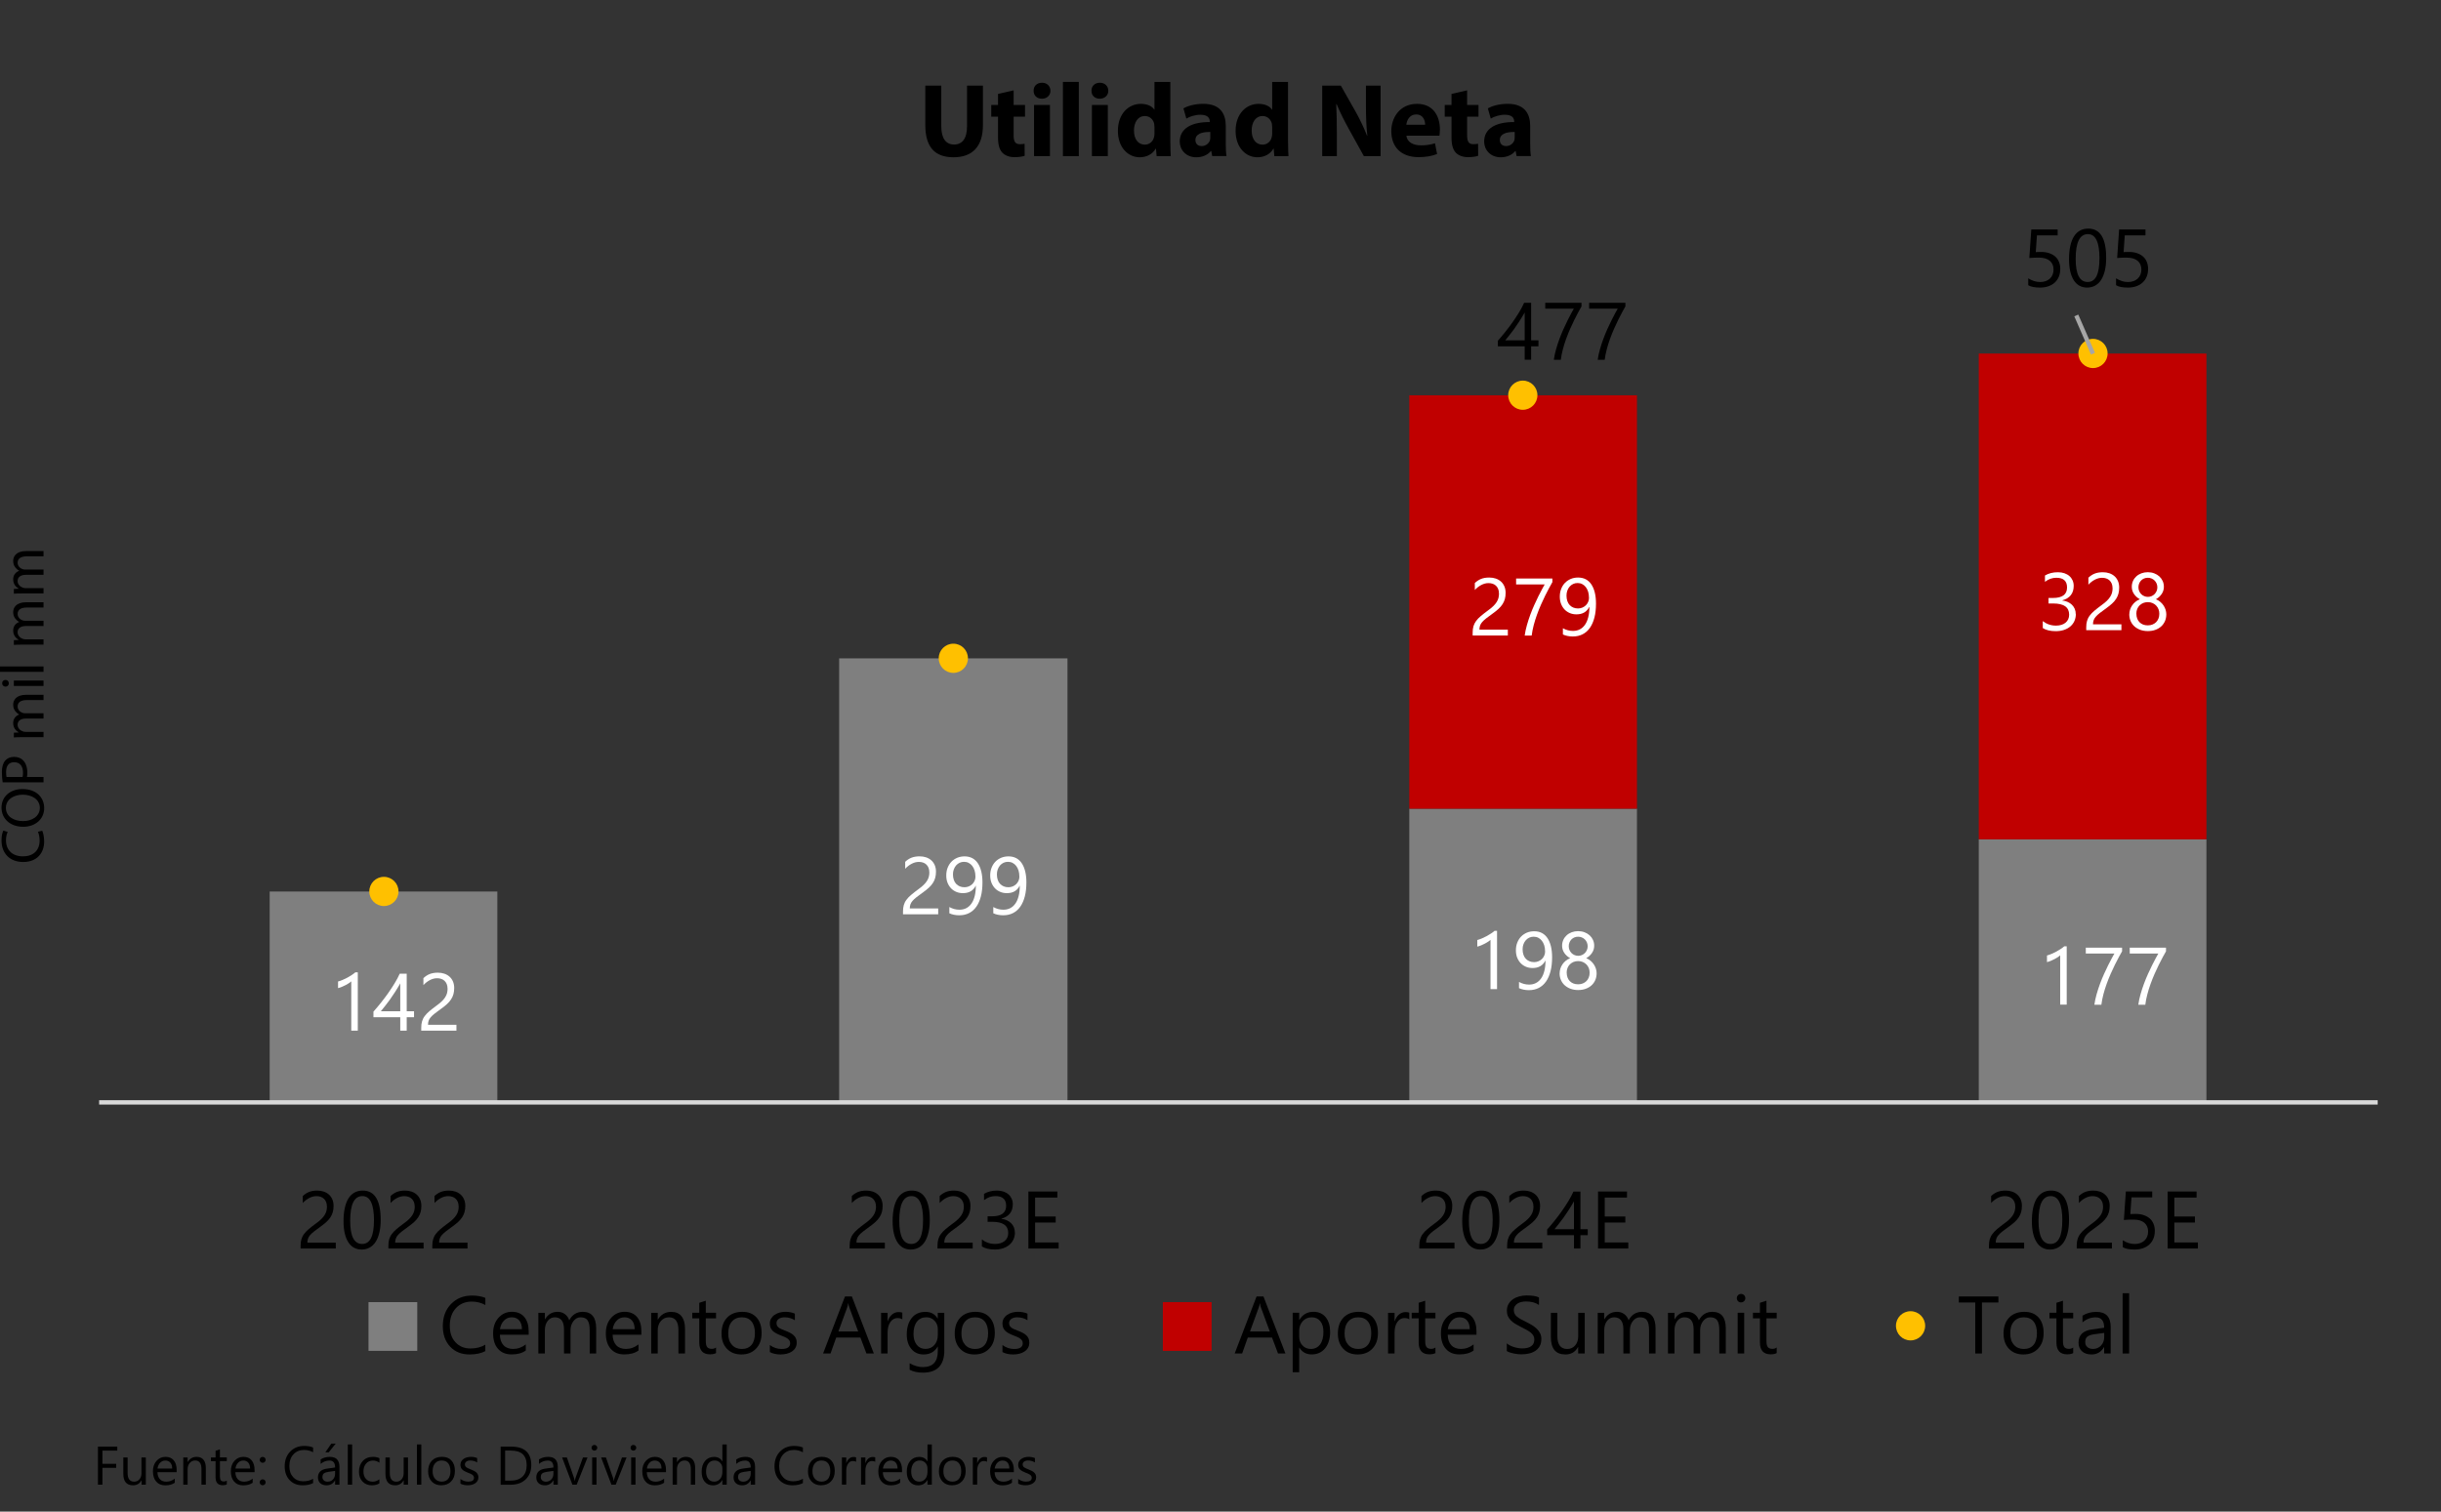 <?xml version="1.0" encoding="UTF-8"?><svg id="Layer_1" xmlns="http://www.w3.org/2000/svg" width="583.38" height="361.37" xmlns:xlink="http://www.w3.org/1999/xlink" viewBox="0 0 583.38 361.37"><rect x="0" y="0" width="583.38" height="361.37" fill="#333333" stroke="none"/><defs><style>.cls-1{clip-path:url(#clippath-20);}.cls-2{clip-path:url(#clippath-11);}.cls-3{clip-path:url(#clippath-16);}.cls-4{clip-path:url(#clippath-33);}.cls-5{fill:#ffc000;}.cls-5,.cls-6,.cls-7,.cls-8,.cls-9,.cls-10,.cls-11,.cls-12,.cls-13,.cls-14,.cls-15{stroke-width:0px;}.cls-16{clip-path:url(#clippath-41);}.cls-17{clip-path:url(#clippath-2);}.cls-18{clip-path:url(#clippath-13);}.cls-19{clip-path:url(#clippath-37);}.cls-20{clip-path:url(#clippath-25);}.cls-21{clip-path:url(#clippath-15);}.cls-22{clip-path:url(#clippath-6);}.cls-23{clip-path:url(#clippath-40);}.cls-24{clip-path:url(#clippath-26);}.cls-7,.cls-13{fill-rule:evenodd;}.cls-7,.cls-15{fill:#c00000;}.cls-8,.cls-9{fill:none;}.cls-25{clip-path:url(#clippath-7);}.cls-26{clip-path:url(#clippath-21);}.cls-27{clip-path:url(#clippath-34);}.cls-28{clip-path:url(#clippath-1);}.cls-29{clip-path:url(#clippath-4);}.cls-30{clip-path:url(#clippath-38);}.cls-9{clip-rule:evenodd;}.cls-31{clip-path:url(#clippath-36);}.cls-32{clip-path:url(#clippath-27);}.cls-10,.cls-13{fill:#7f7f7f;}.cls-33{clip-path:url(#clippath-12);}.cls-11{fill:#fff;}.cls-34{clip-path:url(#clippath-24);}.cls-35{clip-path:url(#clippath-22);}.cls-36{clip-path:url(#clippath-9);}.cls-37{clip-path:url(#clippath);}.cls-12{fill:#d9d9d9;}.cls-38{clip-path:url(#clippath-39);}.cls-39{clip-path:url(#clippath-19);}.cls-14{fill:#a6a6a6;}.cls-40{clip-path:url(#clippath-3);}.cls-41{clip-path:url(#clippath-8);}.cls-42{clip-path:url(#clippath-18);}.cls-43{clip-path:url(#clippath-14);}.cls-44{clip-path:url(#clippath-17);}.cls-45{clip-path:url(#clippath-5);}.cls-46{clip-path:url(#clippath-10);}.cls-47{clip-path:url(#clippath-23);}.cls-48{clip-path:url(#clippath-28);}.cls-49{clip-path:url(#clippath-35);}</style><clipPath id="clippath"><polygon class="cls-9" points="23.52 264.54 569.07 264.54 569.07 68.55 23.52 68.55 23.52 264.54 23.52 264.54"/></clipPath><clipPath id="clippath-1"><polygon class="cls-9" points="23.52 264.54 569.07 264.54 569.07 68.55 23.52 68.55 23.52 264.54 23.52 264.54"/></clipPath><clipPath id="clippath-2"><polygon class="cls-9" points="8.38 361.21 583.38 361.21 583.38 0 8.38 0 8.38 361.21 8.38 361.21"/></clipPath><clipPath id="clippath-3"><polygon class="cls-9" points="8.38 361.21 583.38 361.21 583.38 0 8.38 0 8.38 361.21 8.38 361.21"/></clipPath><clipPath id="clippath-4"><polygon class="cls-9" points="8.38 361.21 583.38 361.21 583.38 0 8.38 0 8.38 361.21 8.38 361.21"/></clipPath><clipPath id="clippath-5"><rect class="cls-8" x="8.38" width="575" height="361.21"/></clipPath><clipPath id="clippath-6"><polygon class="cls-9" points="8.38 361.21 583.38 361.21 583.38 0 8.38 0 8.38 361.21 8.38 361.21"/></clipPath><clipPath id="clippath-7"><rect class="cls-8" x="8.38" width="575" height="361.21"/></clipPath><clipPath id="clippath-8"><polygon class="cls-9" points="8.38 361.21 583.38 361.21 583.38 0 8.38 0 8.38 361.21 8.38 361.21"/></clipPath><clipPath id="clippath-9"><rect class="cls-8" x="8.38" width="575" height="361.21"/></clipPath><clipPath id="clippath-10"><polygon class="cls-9" points="8.38 361.21 583.38 361.21 583.38 0 8.38 0 8.38 361.21 8.38 361.21"/></clipPath><clipPath id="clippath-11"><rect class="cls-8" x="8.38" width="575" height="361.21"/></clipPath><clipPath id="clippath-12"><polygon class="cls-9" points="8.38 361.21 583.38 361.21 583.38 0 8.38 0 8.38 361.21 8.38 361.21"/></clipPath><clipPath id="clippath-13"><rect class="cls-8" x="8.38" width="575" height="361.21"/></clipPath><clipPath id="clippath-14"><polygon class="cls-9" points="8.38 361.21 583.38 361.21 583.38 0 8.38 0 8.38 361.21 8.38 361.21"/></clipPath><clipPath id="clippath-15"><rect class="cls-8" x="8.38" width="575" height="361.21"/></clipPath><clipPath id="clippath-16"><polygon class="cls-9" points="8.38 361.21 583.38 361.21 583.38 0 8.38 0 8.38 361.21 8.38 361.21"/></clipPath><clipPath id="clippath-17"><polygon class="cls-9" points="8.38 361.21 583.38 361.21 583.38 0 8.38 0 8.38 361.21 8.38 361.21"/></clipPath><clipPath id="clippath-18"><rect class="cls-8" x="8.38" width="575" height="361.21"/></clipPath><clipPath id="clippath-19"><polygon class="cls-9" points="8.38 361.21 583.38 361.21 583.38 0 8.38 0 8.38 361.21 8.38 361.21"/></clipPath><clipPath id="clippath-20"><rect class="cls-8" x="8.38" width="575" height="361.21"/></clipPath><clipPath id="clippath-21"><polygon class="cls-9" points="8.38 361.21 583.38 361.21 583.38 0 8.38 0 8.38 361.21 8.38 361.21"/></clipPath><clipPath id="clippath-22"><rect class="cls-8" x="8.38" width="575" height="361.21"/></clipPath><clipPath id="clippath-23"><polygon class="cls-9" points="8.38 361.21 583.38 361.21 583.38 0 8.38 0 8.38 361.21 8.38 361.21"/></clipPath><clipPath id="clippath-24"><rect class="cls-8" x="8.38" width="575" height="361.21"/></clipPath><clipPath id="clippath-25"><polygon class="cls-9" points="8.38 361.21 583.38 361.21 583.38 0 8.38 0 8.38 361.21 8.38 361.21"/></clipPath><clipPath id="clippath-26"><rect class="cls-8" x="8.38" width="575" height="361.21"/></clipPath><clipPath id="clippath-27"><polygon class="cls-9" points="8.38 361.21 583.38 361.21 583.38 0 8.38 0 8.38 361.21 8.38 361.21"/></clipPath><clipPath id="clippath-28"><rect class="cls-8" x="8.38" width="575" height="361.21"/></clipPath><clipPath id="clippath-29"><polygon class="cls-9" points="8.38 361.21 583.38 361.21 583.38 0 8.38 0 8.38 361.21 8.38 361.21"/></clipPath><clipPath id="clippath-31"><polygon class="cls-9" points="8.38 361.21 583.38 361.21 583.38 0 8.38 0 8.38 361.21 8.38 361.21"/></clipPath><clipPath id="clippath-33"><polygon class="cls-9" points="8.38 361.21 583.38 361.21 583.38 0 8.38 0 8.38 361.21 8.38 361.21"/></clipPath><clipPath id="clippath-34"><polygon class="cls-9" points="8.38 361.21 583.38 361.21 583.38 0 8.38 0 8.38 361.21 8.38 361.21"/></clipPath><clipPath id="clippath-35"><rect class="cls-8" x="8.38" width="575" height="361.21"/></clipPath><clipPath id="clippath-36"><polygon class="cls-9" points="8.38 361.21 583.38 361.21 583.38 0 8.38 0 8.38 361.21 8.38 361.21"/></clipPath><clipPath id="clippath-37"><polygon class="cls-9" points="8.38 361.21 583.38 361.21 583.38 0 8.38 0 8.38 361.21 8.38 361.21"/></clipPath><clipPath id="clippath-38"><rect class="cls-8" x="8.38" width="575" height="361.21"/></clipPath><clipPath id="clippath-39"><polygon class="cls-9" points="8.38 361.21 583.38 361.21 583.38 0 8.38 0 8.38 361.21 8.38 361.21"/></clipPath><clipPath id="clippath-40"><polygon class="cls-9" points="8.38 361.21 583.38 361.21 583.38 0 8.38 0 8.38 361.21 8.38 361.21"/></clipPath><clipPath id="clippath-41"><rect class="cls-8" x="8.38" width="575" height="361.21"/></clipPath><clipPath id="clippath-42"><polygon class="cls-9" points="8.38 361.37 583.38 361.37 583.38 334.25 8.38 334.25 8.38 361.37 8.38 361.37"/></clipPath><clipPath id="clippath-44"><polygon class="cls-9" points="8.38 361.37 583.38 361.37 583.38 334.25 8.38 334.25 8.38 361.37 8.38 361.37"/></clipPath></defs><path class="cls-6" d="m10.08,198.58c.23.47.47,1.41.47,2.61,0,2.78-1.76,4.88-5,4.88s-5.19-2.09-5.19-5.16c0-1.23.26-2.01.44-2.34l1.04.31c-.23.48-.41,1.17-.41,1.99,0,2.31,1.48,3.85,4.07,3.85,2.42,0,3.97-1.39,3.97-3.79,0-.78-.16-1.57-.41-2.08l1.01-.26Z"/><path class="cls-6" d="m5.36,188.63c3.4,0,5.2,2.07,5.2,4.58s-2.02,4.44-5.01,4.44c-3.13,0-5.19-1.95-5.19-4.58s2.07-4.44,5-4.44Zm.16,7.66c2.11,0,4-1.14,4-3.15s-1.86-3.16-4.1-3.16c-1.96,0-4.01,1.03-4.01,3.15s1.95,3.16,4.12,3.16Z"/><path class="cls-6" d="m.64,187.02c-.1-.62-.19-1.42-.19-2.45,0-1.26.29-2.18.82-2.77.47-.54,1.19-.86,2.07-.86s1.6.26,2.11.76c.72.67,1.08,1.77,1.08,3.02,0,.38-.01.73-.09,1.03h3.96v1.27H.64Zm4.76-1.27c.07-.28.1-.63.1-1.05,0-1.54-.75-2.48-2.11-2.48s-1.93.92-1.93,2.33c0,.56.04.98.1,1.2h3.84Z"/><path class="cls-6" d="m5.23,176.23c-.73,0-1.33.01-1.92.06v-1.13l1.14-.06v-.04c-.67-.4-1.3-1.05-1.3-2.23,0-.97.59-1.7,1.42-2.01v-.03c-.4-.22-.7-.5-.92-.79-.32-.42-.5-.89-.5-1.57,0-.94.62-2.33,3.08-2.33h4.17v1.26h-4.01c-1.36,0-2.18.5-2.18,1.54,0,.73.54,1.3,1.17,1.52.18.06.41.1.64.1h4.38v1.26h-4.25c-1.13,0-1.95.5-1.95,1.48,0,.81.64,1.39,1.29,1.6.19.07.41.1.63.1h4.28v1.26h-5.17Z"/><path class="cls-6" d="m1.32,162.55c.44-.01.79.31.79.82,0,.45-.35.78-.79.78s-.81-.34-.81-.81.35-.79.81-.79Zm9.08,1.44H3.31v-1.29h7.09v1.29Z"/><path class="cls-6" d="m0,160.61v-1.29h10.4v1.29H0Z"/><path class="cls-6" d="m5.23,154.11c-.73,0-1.33.01-1.92.06v-1.13l1.14-.06v-.04c-.67-.4-1.3-1.05-1.3-2.23,0-.97.59-1.7,1.42-2.01v-.03c-.4-.22-.7-.5-.92-.79-.32-.42-.5-.89-.5-1.57,0-.94.62-2.33,3.08-2.33h4.17v1.26h-4.01c-1.36,0-2.18.5-2.18,1.54,0,.73.54,1.3,1.17,1.52.18.06.41.1.64.1h4.38v1.26h-4.25c-1.13,0-1.95.5-1.95,1.48,0,.81.64,1.39,1.29,1.6.19.07.41.1.63.1h4.28v1.26h-5.17Z"/><path class="cls-6" d="m5.23,141.87c-.73,0-1.33.01-1.92.06v-1.13l1.14-.06v-.04c-.67-.4-1.3-1.05-1.3-2.23,0-.97.59-1.7,1.42-2.01v-.03c-.4-.22-.7-.5-.92-.79-.32-.42-.5-.89-.5-1.57,0-.94.62-2.33,3.08-2.33h4.17v1.26h-4.01c-1.36,0-2.18.5-2.18,1.54,0,.73.54,1.3,1.17,1.52.18.06.41.1.64.1h4.38v1.26h-4.25c-1.13,0-1.95.5-1.95,1.48,0,.81.64,1.39,1.29,1.6.19.07.41.1.63.1h4.28v1.26h-5.17Z"/><path class="cls-6" d="m28.03,346.79h-3.55v3.15h3.29v.96h-3.29v4.03h-1.07v-9.1h4.62v.96Z"/><path class="cls-6" d="m34.87,354.93h-1.04v-1.03h-.03c-.43.79-1.1,1.18-2.01,1.18-1.55,0-2.32-.92-2.32-2.77v-3.88h1.03v3.72c0,1.37.52,2.06,1.57,2.06.51,0,.93-.19,1.25-.56.33-.37.49-.86.49-1.47v-3.75h1.04v6.5Z"/><path class="cls-6" d="m42.22,351.94h-4.59c.02.72.21,1.28.58,1.68s.88.59,1.54.59c.73,0,1.4-.24,2.02-.72v.98c-.57.41-1.33.62-2.27.62s-1.64-.3-2.16-.89-.79-1.42-.79-2.49c0-1.01.29-1.84.86-2.47.57-.64,1.29-.96,2.14-.96s1.51.27,1.97.83c.47.55.7,1.31.7,2.29v.55Zm-1.07-.88c0-.6-.15-1.07-.44-1.4-.29-.33-.68-.5-1.19-.5s-.91.18-1.25.53c-.34.35-.55.81-.63,1.38h3.51Z"/><path class="cls-6" d="m49.19,354.93h-1.04v-3.71c0-1.38-.5-2.07-1.51-2.07-.52,0-.95.2-1.29.59s-.51.89-.51,1.48v3.71h-1.04v-6.5h1.04v1.08h.03c.49-.82,1.2-1.23,2.13-1.23.71,0,1.25.23,1.63.69.38.46.56,1.12.56,1.99v3.97Z"/><path class="cls-6" d="m54.2,354.86c-.25.14-.57.2-.97.2-1.14,0-1.71-.63-1.71-1.9v-3.85h-1.12v-.89h1.12v-1.59l1.04-.34v1.92h1.64v.89h-1.64v3.66c0,.44.07.75.22.93.15.19.39.28.74.28.26,0,.49-.07.68-.22v.89Z"/><path class="cls-6" d="m60.84,351.94h-4.59c.02.72.21,1.28.58,1.68s.88.59,1.54.59c.73,0,1.41-.24,2.02-.72v.98c-.57.41-1.33.62-2.27.62s-1.64-.3-2.16-.89-.79-1.42-.79-2.49c0-1.01.29-1.84.86-2.47s1.29-.96,2.14-.96,1.51.27,1.97.83c.46.55.7,1.31.7,2.29v.55Zm-1.07-.88c0-.6-.15-1.07-.43-1.4-.29-.33-.68-.5-1.19-.5s-.91.18-1.25.53c-.34.35-.55.81-.63,1.38h3.51Z"/><path class="cls-6" d="m62.77,349.7c-.2,0-.36-.07-.5-.21s-.21-.31-.21-.5.07-.36.21-.5c.14-.14.3-.2.5-.2s.37.07.51.2c.14.14.21.3.21.5s-.07.36-.21.5c-.14.14-.31.21-.51.21Zm0,5.37c-.2,0-.36-.07-.5-.21s-.21-.31-.21-.5.07-.36.21-.5.3-.21.5-.21.37.07.51.21c.14.14.21.31.21.5s-.07.36-.21.5c-.14.14-.31.21-.51.21Z"/><path class="cls-6" d="m74.83,354.55c-.67.36-1.51.53-2.51.53-1.29,0-2.33-.42-3.11-1.25-.78-.83-1.17-1.93-1.17-3.28,0-1.46.44-2.63,1.31-3.53.88-.9,1.99-1.35,3.33-1.35.86,0,1.58.12,2.15.37v1.14c-.65-.36-1.37-.55-2.16-.55-1.04,0-1.89.35-2.54,1.05s-.97,1.63-.97,2.8.3,1.99.91,2.65,1.4.99,2.39.99c.91,0,1.71-.2,2.37-.61v1.04Z"/><path class="cls-6" d="m81.13,354.93h-1.04v-1.02h-.03c-.45.78-1.12,1.17-2,1.17-.65,0-1.15-.17-1.52-.51s-.55-.8-.55-1.36c0-1.21.71-1.92,2.15-2.12l1.95-.27c0-1.1-.45-1.66-1.34-1.66-.78,0-1.49.27-2.12.8v-1.07c.64-.41,1.38-.61,2.21-.61,1.53,0,2.29.81,2.29,2.42v4.23Zm-1.04-3.29l-1.57.22c-.48.07-.85.19-1.09.36s-.37.48-.37.91c0,.32.11.58.34.78s.53.3.9.3c.52,0,.94-.18,1.28-.54.34-.36.5-.82.5-1.37v-.65Zm.14-6.53l-1.66,2.08h-.81l1.42-2.08h1.05Z"/><path class="cls-6" d="m84.16,354.93h-1.04v-9.62h1.04v9.62Z"/><path class="cls-6" d="m90.66,354.63c-.5.3-1.09.45-1.78.45-.93,0-1.67-.3-2.24-.9s-.85-1.38-.85-2.35c0-1.07.31-1.93.92-2.58.61-.65,1.43-.97,2.46-.97.57,0,1.08.11,1.51.32v1.07c-.48-.34-1-.51-1.55-.51-.66,0-1.21.24-1.63.71-.42.48-.64,1.1-.64,1.88s.2,1.36.6,1.8c.4.44.94.66,1.61.66.57,0,1.1-.19,1.6-.57v.99Z"/><path class="cls-6" d="m97.52,354.93h-1.04v-1.03h-.03c-.43.79-1.1,1.18-2.01,1.18-1.55,0-2.32-.92-2.32-2.77v-3.88h1.04v3.72c0,1.37.52,2.06,1.57,2.06.51,0,.92-.19,1.25-.56s.49-.86.49-1.47v-3.75h1.04v6.5Z"/><path class="cls-6" d="m100.69,354.93h-1.04v-9.62h1.04v9.62Z"/><path class="cls-6" d="m105.48,355.08c-.96,0-1.73-.3-2.3-.91s-.86-1.41-.86-2.42c0-1.09.3-1.94.89-2.56.6-.61,1.4-.92,2.42-.92s1.73.3,2.27.89.82,1.42.82,2.48-.29,1.87-.88,2.49-1.37.94-2.36.94Zm.08-5.93c-.67,0-1.2.23-1.59.68s-.58,1.08-.58,1.88.2,1.38.59,1.82c.39.44.92.67,1.58.67s1.19-.22,1.55-.65c.36-.44.54-1.06.54-1.86s-.18-1.44-.54-1.88c-.36-.44-.88-.66-1.55-.66Z"/><path class="cls-6" d="m110.04,354.69v-1.12c.57.42,1.19.63,1.87.63.91,0,1.37-.3,1.37-.91,0-.17-.04-.32-.12-.44s-.18-.23-.32-.32c-.13-.09-.29-.18-.47-.25s-.37-.15-.58-.23c-.29-.11-.54-.23-.76-.35s-.4-.25-.55-.39c-.15-.15-.26-.31-.33-.5-.07-.19-.11-.4-.11-.65,0-.3.07-.57.21-.81.14-.23.33-.43.56-.59.23-.16.5-.28.8-.36.3-.08.61-.12.92-.12.56,0,1.07.1,1.51.29v1.05c-.48-.31-1.03-.47-1.65-.47-.19,0-.37.02-.53.07-.16.04-.29.11-.4.19-.11.08-.2.18-.26.29s-.09.24-.09.37c0,.17.03.31.09.42s.15.22.27.3c.12.09.26.17.43.24.17.07.36.15.58.24.29.11.55.22.77.34s.42.25.58.39.28.31.37.5.13.42.13.68c0,.32-.07.6-.21.84-.14.24-.33.43-.57.59-.24.16-.51.27-.82.35-.31.08-.63.11-.97.11-.67,0-1.25-.13-1.74-.39Z"/><path class="cls-6" d="m119.65,354.93v-9.1h2.51c3.21,0,4.81,1.48,4.81,4.44,0,1.41-.45,2.53-1.34,3.39s-2.08,1.28-3.58,1.28h-2.41Zm1.07-8.14v7.17h1.36c1.19,0,2.12-.32,2.79-.96.67-.64,1-1.54,1-2.72,0-2.33-1.24-3.5-3.72-3.5h-1.42Z"/><path class="cls-6" d="m133.31,354.93h-1.04v-1.02h-.03c-.45.78-1.12,1.17-2,1.17-.65,0-1.15-.17-1.52-.51s-.55-.8-.55-1.36c0-1.21.71-1.92,2.15-2.12l1.95-.27c0-1.1-.45-1.66-1.34-1.66-.78,0-1.49.27-2.12.8v-1.07c.64-.41,1.38-.61,2.21-.61,1.53,0,2.29.81,2.29,2.42v4.23Zm-1.04-3.29l-1.57.22c-.48.07-.85.19-1.09.36s-.37.48-.37.91c0,.32.11.58.34.78s.53.3.9.3c.52,0,.94-.18,1.28-.54.34-.36.5-.82.5-1.37v-.65Z"/><path class="cls-6" d="m140.41,348.43l-2.59,6.5h-1.02l-2.46-6.5h1.14l1.65,4.72c.12.35.2.65.23.91h.03c.04-.33.11-.62.2-.88l1.73-4.75h1.1Z"/><path class="cls-6" d="m142.05,346.78c-.19,0-.34-.06-.48-.19-.13-.13-.2-.29-.2-.48s.07-.36.2-.49c.13-.13.29-.19.48-.19s.35.06.49.19c.13.13.2.29.2.49s-.07.34-.2.48c-.13.13-.29.2-.49.2Zm.51,8.15h-1.04v-6.5h1.04v6.5Z"/><path class="cls-6" d="m149.74,348.43l-2.59,6.5h-1.02l-2.46-6.5h1.14l1.65,4.72c.12.35.2.65.23.91h.03c.04-.33.11-.62.2-.88l1.73-4.75h1.1Z"/><path class="cls-6" d="m151.37,346.78c-.19,0-.34-.06-.48-.19-.13-.13-.2-.29-.2-.48s.07-.36.2-.49c.13-.13.29-.19.48-.19s.35.06.49.19c.13.13.2.29.2.49s-.07.34-.2.48c-.13.13-.29.2-.49.2Zm.51,8.15h-1.04v-6.5h1.04v6.5Z"/><path class="cls-6" d="m159.17,351.94h-4.59c.02.72.21,1.28.58,1.68s.88.59,1.54.59c.73,0,1.41-.24,2.02-.72v.98c-.57.41-1.33.62-2.27.62s-1.64-.3-2.16-.89-.79-1.42-.79-2.49c0-1.01.29-1.84.86-2.47s1.29-.96,2.14-.96,1.51.27,1.97.83c.46.55.7,1.31.7,2.29v.55Zm-1.07-.88c0-.6-.15-1.07-.43-1.4-.29-.33-.68-.5-1.19-.5s-.91.18-1.25.53c-.34.35-.55.81-.63,1.38h3.51Z"/><path class="cls-6" d="m166.14,354.93h-1.04v-3.71c0-1.38-.5-2.07-1.51-2.07-.52,0-.95.2-1.29.59s-.51.89-.51,1.48v3.71h-1.04v-6.5h1.04v1.08h.03c.49-.82,1.2-1.23,2.13-1.23.71,0,1.25.23,1.63.69.38.46.56,1.12.56,1.99v3.97Z"/><path class="cls-6" d="m173.68,354.93h-1.04v-1.1h-.03c-.48.84-1.23,1.26-2.23,1.26-.82,0-1.47-.29-1.96-.87-.49-.58-.73-1.37-.73-2.38,0-1.08.27-1.94.81-2.58s1.26-.97,2.16-.97,1.54.35,1.95,1.05h.03v-4.02h1.04v9.62Zm-1.04-2.94v-.96c0-.52-.17-.97-.52-1.33-.35-.36-.79-.55-1.32-.55-.63,0-1.13.23-1.5.7-.36.47-.55,1.11-.55,1.93,0,.75.17,1.34.52,1.77.35.43.82.65,1.41.65s1.05-.21,1.41-.63c.36-.42.54-.95.54-1.59Z"/><path class="cls-6" d="m180.46,354.93h-1.04v-1.02h-.03c-.45.78-1.12,1.17-2,1.17-.65,0-1.15-.17-1.52-.51s-.55-.8-.55-1.36c0-1.21.71-1.92,2.15-2.12l1.95-.27c0-1.1-.45-1.66-1.34-1.66-.78,0-1.49.27-2.12.8v-1.07c.64-.41,1.38-.61,2.21-.61,1.53,0,2.29.81,2.29,2.42v4.23Zm-1.04-3.29l-1.57.22c-.48.07-.85.19-1.09.36s-.37.48-.37.91c0,.32.11.58.34.78s.53.3.9.3c.52,0,.94-.18,1.28-.54.34-.36.5-.82.5-1.37v-.65Z"/><path class="cls-6" d="m191.89,354.55c-.67.36-1.51.53-2.51.53-1.29,0-2.33-.42-3.11-1.25-.78-.83-1.17-1.93-1.17-3.28,0-1.46.44-2.63,1.31-3.53.88-.9,1.99-1.35,3.33-1.35.86,0,1.58.12,2.15.37v1.14c-.65-.36-1.37-.55-2.16-.55-1.04,0-1.89.35-2.54,1.05s-.97,1.63-.97,2.8.3,1.99.91,2.65,1.4.99,2.39.99c.91,0,1.71-.2,2.37-.61v1.04Z"/><path class="cls-6" d="m196.26,355.08c-.96,0-1.73-.3-2.3-.91s-.86-1.41-.86-2.42c0-1.09.3-1.94.89-2.56.6-.61,1.4-.92,2.42-.92s1.73.3,2.27.89.82,1.42.82,2.48-.29,1.87-.88,2.49-1.37.94-2.36.94Zm.08-5.93c-.67,0-1.2.23-1.59.68s-.58,1.08-.58,1.88.2,1.38.59,1.82c.39.44.92.67,1.58.67s1.19-.22,1.55-.65c.36-.44.54-1.06.54-1.86s-.18-1.44-.54-1.88c-.36-.44-.88-.66-1.55-.66Z"/><path class="cls-6" d="m204.6,349.48c-.18-.14-.44-.21-.79-.21-.44,0-.82.21-1.11.63-.3.42-.45.99-.45,1.71v3.31h-1.04v-6.5h1.04v1.34h.03c.15-.46.37-.81.68-1.07s.65-.38,1.02-.38c.27,0,.48.03.62.09v1.08Z"/><path class="cls-6" d="m209.17,349.48c-.18-.14-.44-.21-.79-.21-.44,0-.82.21-1.11.63-.3.42-.45.99-.45,1.71v3.31h-1.04v-6.5h1.04v1.34h.03c.15-.46.37-.81.68-1.07s.65-.38,1.02-.38c.27,0,.48.03.62.09v1.08Z"/><path class="cls-6" d="m215.58,351.94h-4.59c.02.72.21,1.28.58,1.68s.88.59,1.54.59c.73,0,1.41-.24,2.02-.72v.98c-.57.41-1.33.62-2.27.62s-1.64-.3-2.16-.89-.79-1.42-.79-2.49c0-1.01.29-1.84.86-2.47s1.29-.96,2.14-.96,1.51.27,1.97.83c.46.55.7,1.31.7,2.29v.55Zm-1.07-.88c0-.6-.15-1.07-.43-1.4-.29-.33-.68-.5-1.19-.5s-.91.18-1.25.53c-.34.35-.55.81-.63,1.38h3.51Z"/><path class="cls-6" d="m222.7,354.93h-1.04v-1.1h-.03c-.48.84-1.23,1.26-2.23,1.26-.82,0-1.47-.29-1.96-.87-.49-.58-.73-1.37-.73-2.38,0-1.08.27-1.94.81-2.58s1.26-.97,2.16-.97,1.54.35,1.95,1.05h.03v-4.02h1.04v9.62Zm-1.04-2.94v-.96c0-.52-.17-.97-.52-1.33-.35-.36-.79-.55-1.32-.55-.63,0-1.13.23-1.5.7-.36.47-.55,1.11-.55,1.93,0,.75.17,1.34.52,1.77.35.43.82.65,1.41.65s1.05-.21,1.41-.63c.36-.42.54-.95.54-1.59Z"/><path class="cls-6" d="m227.55,355.08c-.96,0-1.73-.3-2.3-.91s-.86-1.41-.86-2.42c0-1.09.3-1.94.89-2.56.6-.61,1.4-.92,2.42-.92s1.73.3,2.27.89.82,1.42.82,2.48-.29,1.87-.88,2.49-1.37.94-2.36.94Zm.08-5.93c-.67,0-1.2.23-1.59.68s-.58,1.08-.58,1.88.2,1.38.59,1.82c.39.44.92.67,1.58.67s1.19-.22,1.55-.65c.36-.44.54-1.06.54-1.86s-.18-1.44-.54-1.88c-.36-.44-.88-.66-1.55-.66Z"/><path class="cls-6" d="m235.89,349.48c-.18-.14-.44-.21-.79-.21-.44,0-.82.21-1.11.63-.3.42-.45.99-.45,1.71v3.31h-1.04v-6.5h1.04v1.34h.03c.15-.46.37-.81.68-1.07s.65-.38,1.02-.38c.27,0,.48.03.62.09v1.08Z"/><path class="cls-6" d="m242.3,351.94h-4.59c.02.72.21,1.28.58,1.68s.88.59,1.54.59c.73,0,1.41-.24,2.02-.72v.98c-.57.41-1.33.62-2.27.62s-1.64-.3-2.16-.89-.79-1.42-.79-2.49c0-1.01.29-1.84.86-2.47s1.29-.96,2.14-.96,1.51.27,1.97.83c.46.55.7,1.31.7,2.29v.55Zm-1.07-.88c0-.6-.15-1.07-.43-1.4-.29-.33-.68-.5-1.19-.5s-.91.18-1.25.53c-.34.35-.55.81-.63,1.38h3.51Z"/><path class="cls-6" d="m243.34,354.69v-1.12c.57.42,1.19.63,1.87.63.91,0,1.37-.3,1.37-.91,0-.17-.04-.32-.12-.44s-.18-.23-.32-.32c-.13-.09-.29-.18-.47-.25s-.37-.15-.58-.23c-.29-.11-.54-.23-.76-.35s-.4-.25-.55-.39c-.15-.15-.26-.31-.33-.5-.07-.19-.11-.4-.11-.65,0-.3.07-.57.21-.81.14-.23.33-.43.56-.59.23-.16.5-.28.8-.36.3-.08.61-.12.92-.12.56,0,1.07.1,1.51.29v1.05c-.48-.31-1.03-.47-1.65-.47-.19,0-.37.02-.53.07-.16.04-.29.11-.4.19-.11.08-.2.18-.26.29s-.09.24-.09.37c0,.17.03.31.09.42s.15.22.27.3c.12.09.26.17.43.24.17.07.36.15.58.24.29.11.55.22.77.34s.42.25.58.39.28.31.37.5.13.42.13.68c0,.32-.07.6-.21.84-.14.24-.33.43-.57.59-.24.16-.51.27-.82.35-.31.08-.63.11-.97.11-.67,0-1.25-.13-1.74-.39Z"/><path class="cls-6" d="m224.96,20.48v9.7c0,2.9,1.1,4.37,3.05,4.37s3.1-1.4,3.1-4.37v-9.7h3.8v9.45c0,5.2-2.62,7.67-7.02,7.67s-6.75-2.35-6.75-7.72v-9.4h3.82Z"/><path class="cls-6" d="m242.25,21.6v3.5h2.72v2.8h-2.72v4.42c0,1.47.35,2.15,1.5,2.15.47,0,.85-.05,1.12-.1l.02,2.87c-.5.2-1.4.33-2.47.33-1.22,0-2.25-.42-2.85-1.05-.7-.72-1.05-1.9-1.05-3.62v-5h-1.62v-2.8h1.62v-2.65l3.72-.85Z"/><path class="cls-6" d="m251.05,21.7c0,1.05-.8,1.9-2.05,1.9s-2-.85-1.97-1.9c-.03-1.1.77-1.92,2-1.92s2,.83,2.02,1.92Zm-3.92,15.62v-12.22h3.8v12.22h-3.8Z"/><path class="cls-6" d="m254.03,19.58h3.8v17.75h-3.8v-17.75Z"/><path class="cls-6" d="m264.88,21.7c0,1.05-.8,1.9-2.05,1.9s-2-.85-1.97-1.9c-.03-1.1.77-1.92,2-1.92s2,.83,2.02,1.92Zm-3.92,15.62v-12.22h3.8v12.22h-3.8Z"/><path class="cls-6" d="m279.7,19.58v14.1c0,1.38.05,2.82.1,3.65h-3.37l-.17-1.8h-.05c-.78,1.38-2.25,2.07-3.82,2.07-2.9,0-5.22-2.47-5.22-6.27-.03-4.12,2.55-6.5,5.47-6.5,1.5,0,2.67.52,3.22,1.38h.05v-6.62h3.8Zm-3.8,10.7c0-.2-.02-.48-.05-.67-.22-1.02-1.05-1.87-2.22-1.87-1.72,0-2.62,1.55-2.62,3.47,0,2.07,1.02,3.37,2.6,3.37,1.1,0,1.97-.75,2.2-1.83.08-.27.1-.55.1-.87v-1.6Z"/><path class="cls-6" d="m289.7,37.32l-.22-1.22h-.08c-.8.97-2.05,1.5-3.5,1.5-2.47,0-3.95-1.8-3.95-3.75,0-3.17,2.85-4.7,7.17-4.67v-.18c0-.65-.35-1.57-2.22-1.57-1.25,0-2.57.42-3.37.92l-.7-2.45c.85-.48,2.52-1.08,4.75-1.08,4.07,0,5.37,2.4,5.37,5.27v4.25c0,1.17.05,2.3.18,2.97h-3.42Zm-.45-5.77c-2-.03-3.55.45-3.55,1.92,0,.98.65,1.45,1.5,1.45.95,0,1.72-.62,1.97-1.4.05-.2.08-.42.08-.65v-1.32Z"/><path class="cls-6" d="m307.83,19.58v14.1c0,1.38.05,2.82.1,3.65h-3.37l-.17-1.8h-.05c-.78,1.38-2.25,2.07-3.82,2.07-2.9,0-5.22-2.47-5.22-6.27-.03-4.12,2.55-6.5,5.47-6.5,1.5,0,2.67.52,3.22,1.38h.05v-6.62h3.8Zm-3.8,10.7c0-.2-.02-.48-.05-.67-.22-1.02-1.05-1.87-2.22-1.87-1.72,0-2.62,1.55-2.62,3.47,0,2.07,1.02,3.37,2.6,3.37,1.1,0,1.97-.75,2.2-1.83.08-.27.1-.55.1-.87v-1.6Z"/><path class="cls-6" d="m316,37.32v-16.85h4.45l3.5,6.17c1,1.77,2,3.87,2.75,5.77h.08c-.25-2.22-.33-4.5-.33-7.02v-4.92h3.5v16.85h-4l-3.6-6.5c-1-1.8-2.1-3.97-2.92-5.95l-.08.03c.1,2.22.15,4.6.15,7.35v5.07h-3.5Z"/><path class="cls-6" d="m336.13,32.43c.12,1.57,1.67,2.32,3.45,2.32,1.3,0,2.35-.17,3.37-.5l.5,2.57c-1.25.5-2.77.75-4.42.75-4.15,0-6.52-2.4-6.52-6.22,0-3.1,1.92-6.52,6.17-6.52,3.95,0,5.45,3.07,5.45,6.1,0,.65-.08,1.22-.12,1.5h-7.87Zm4.47-2.6c0-.92-.4-2.47-2.15-2.47-1.6,0-2.25,1.45-2.35,2.47h4.5Z"/><path class="cls-6" d="m350.63,21.6v3.5h2.72v2.8h-2.72v4.42c0,1.47.35,2.15,1.5,2.15.47,0,.85-.05,1.12-.1l.02,2.87c-.5.2-1.4.33-2.47.33-1.22,0-2.25-.42-2.85-1.05-.7-.72-1.05-1.9-1.05-3.62v-5h-1.62v-2.8h1.62v-2.65l3.72-.85Z"/><path class="cls-6" d="m362.45,37.32l-.22-1.22h-.08c-.8.97-2.05,1.5-3.5,1.5-2.47,0-3.95-1.8-3.95-3.75,0-3.17,2.85-4.7,7.17-4.67v-.18c0-.65-.35-1.57-2.22-1.57-1.25,0-2.57.42-3.37.92l-.7-2.45c.85-.48,2.52-1.08,4.75-1.08,4.07,0,5.37,2.4,5.37,5.27v4.25c0,1.17.05,2.3.18,2.97h-3.42Zm-.45-5.77c-2-.03-3.55.45-3.55,1.92,0,.98.65,1.45,1.5,1.45.95,0,1.72-.62,1.97-1.4.05-.2.08-.42.08-.65v-1.32Z"/><g class="cls-37"><path class="cls-10" d="m64.45,213.13h54.41v50.41h-54.41v-50.41h0Zm136.1-55.74h54.57v106.15h-54.57v-106.15h0Zm136.26,35.94h54.41v70.21h-54.41v-70.21h0Zm136.1,7.32h54.41v62.89h-54.41v-62.89h0Z"/></g><g class="cls-28"><path class="cls-15" d="m336.81,94.5h54.41v98.83h-54.41v-98.83h0Zm136.1-9.98h54.41v116.13h-54.41v-116.13h0Z"/></g><g class="cls-17"><rect class="cls-12" x="23.69" y="263.02" width="544.56" height="1.04"/></g><g class="cls-40"><path class="cls-5" d="m95.24,213.11c0,1.93-1.56,3.49-3.49,3.49s-3.49-1.56-3.49-3.49,1.56-3.49,3.49-3.49,3.49,1.56,3.49,3.49h0Z"/><path class="cls-5" d="m231.33,157.37c0,1.93-1.56,3.49-3.49,3.49s-3.49-1.56-3.49-3.49,1.56-3.49,3.49-3.49,3.49,1.56,3.49,3.49h0Z"/><path class="cls-5" d="m367.43,94.48c0,1.93-1.56,3.49-3.49,3.49s-3.49-1.56-3.49-3.49,1.56-3.49,3.49-3.49,3.49,1.56,3.49,3.49h0Z"/><path class="cls-5" d="m503.7,84.5c0,1.93-1.56,3.49-3.49,3.49s-3.49-1.56-3.49-3.49,1.56-3.49,3.49-3.49,3.49,1.56,3.49,3.49h0Z"/></g><g class="cls-29"><g class="cls-45"><path class="cls-11" d="m85.51,246.39h-1.56v-11.78c-.12.12-.3.26-.53.41s-.49.31-.78.46c-.29.15-.59.29-.91.43-.32.13-.63.24-.94.31v-1.58c.34-.09.71-.22,1.09-.38.38-.16.76-.34,1.13-.54.37-.2.72-.41,1.05-.63.33-.22.62-.43.86-.64h.59v13.93Z"/><path class="cls-11" d="m97.2,232.76v9h1.75v1.43h-1.75v3.2h-1.54v-3.2h-6.41v-1.35c.6-.67,1.2-1.39,1.81-2.15.61-.76,1.19-1.54,1.74-2.32.55-.79,1.07-1.57,1.54-2.35.47-.78.87-1.53,1.19-2.25h1.66Zm-6.19,9h4.65v-6.67c-.47.83-.92,1.57-1.35,2.22s-.83,1.25-1.21,1.78c-.38.53-.75,1.01-1.1,1.44-.35.43-.68.84-.99,1.23Z"/><path class="cls-11" d="m106.96,236.33c0-.42-.07-.78-.2-1.09s-.31-.57-.53-.77c-.22-.21-.49-.36-.79-.46-.3-.1-.63-.15-.99-.15-.3,0-.6.04-.89.12-.29.08-.58.2-.85.34-.28.15-.54.32-.8.52-.26.2-.5.43-.72.67v-1.67c.44-.42.93-.75,1.47-.97.54-.22,1.2-.34,1.98-.34.56,0,1.07.08,1.55.24.47.16.89.4,1.24.71s.62.69.82,1.15c.2.46.3.98.3,1.57,0,.54-.06,1.03-.18,1.46-.12.44-.31.85-.56,1.24-.25.39-.57.76-.95,1.11-.38.35-.83.72-1.34,1.08-.64.46-1.17.85-1.58,1.17-.42.32-.75.63-.99.91-.24.28-.42.56-.51.85-.1.28-.15.61-.15.97h6.79v1.4h-8.41v-.67c0-.58.06-1.1.19-1.54.13-.44.33-.87.63-1.26.29-.4.67-.8,1.15-1.2.47-.4,1.05-.85,1.73-1.35.49-.35.91-.69,1.24-1.02.33-.32.6-.65.8-.97.2-.32.35-.65.43-.98.08-.33.13-.69.13-1.06Z"/></g></g><g class="cls-22"><g class="cls-25"><path class="cls-11" d="m222.1,208.52c0-.42-.07-.78-.2-1.09s-.31-.57-.53-.77c-.22-.21-.49-.36-.79-.46-.3-.1-.63-.15-.99-.15-.3,0-.6.04-.89.12-.29.08-.58.2-.85.34-.28.15-.54.32-.8.52-.26.2-.5.43-.72.67v-1.67c.44-.42.93-.75,1.47-.97.54-.22,1.2-.34,1.98-.34.56,0,1.07.08,1.55.24.47.16.89.4,1.24.71s.62.69.82,1.15c.2.46.3.98.3,1.57,0,.54-.06,1.03-.18,1.46-.12.44-.31.85-.56,1.24-.25.39-.57.76-.95,1.11-.38.35-.83.72-1.34,1.08-.64.46-1.17.85-1.58,1.17-.42.32-.75.63-.99.91-.24.28-.42.56-.51.85-.1.28-.15.61-.15.97h6.79v1.4h-8.41v-.67c0-.58.06-1.1.19-1.54.13-.44.33-.87.63-1.26.29-.4.67-.8,1.15-1.2.47-.4,1.05-.85,1.73-1.35.49-.35.91-.69,1.24-1.02.33-.32.6-.65.8-.97.2-.32.35-.65.43-.98.08-.33.13-.69.13-1.06Z"/><path class="cls-11" d="m234.8,210.94c0,1.25-.12,2.36-.37,3.33-.25.97-.61,1.8-1.08,2.47s-1.05,1.19-1.74,1.54-1.46.53-2.34.53-1.69-.16-2.38-.48v-1.49c.75.42,1.56.64,2.41.64.62,0,1.17-.13,1.65-.38.48-.25.89-.62,1.23-1.11.34-.48.59-1.08.77-1.79.18-.71.27-1.52.27-2.44h-.04c-.58,1.17-1.6,1.76-3.04,1.76-.58,0-1.12-.1-1.61-.31-.49-.21-.91-.5-1.26-.87-.35-.38-.63-.83-.83-1.34-.2-.52-.29-1.09-.29-1.72,0-.67.11-1.29.33-1.84s.52-1.04.91-1.44.85-.71,1.39-.94c.54-.22,1.12-.33,1.75-.33.68,0,1.29.14,1.82.41.53.28.97.68,1.33,1.21.36.53.64,1.18.83,1.95s.29,1.66.29,2.65Zm-1.68-1.4c0-.53-.07-1-.2-1.44-.14-.43-.33-.8-.57-1.11-.24-.31-.53-.54-.86-.71s-.7-.25-1.09-.25-.72.07-1.05.22-.6.36-.84.63c-.24.27-.42.59-.56.96-.14.37-.2.77-.2,1.21,0,.48.07.91.2,1.29s.31.7.56.96.53.46.87.6c.34.14.71.21,1.13.21.36,0,.7-.07,1.02-.2.32-.14.6-.32.84-.55.24-.23.42-.5.56-.82.14-.31.2-.65.2-1.01Z"/><path class="cls-11" d="m245.3,210.94c0,1.25-.12,2.36-.37,3.33-.25.97-.61,1.8-1.08,2.47s-1.05,1.19-1.74,1.54-1.46.53-2.34.53-1.69-.16-2.38-.48v-1.49c.75.42,1.56.64,2.41.64.62,0,1.17-.13,1.65-.38.48-.25.89-.62,1.23-1.11.34-.48.59-1.08.77-1.79.18-.71.27-1.52.27-2.44h-.04c-.58,1.17-1.6,1.76-3.04,1.76-.58,0-1.12-.1-1.61-.31-.49-.21-.91-.5-1.26-.87-.35-.38-.63-.83-.83-1.34-.2-.52-.29-1.09-.29-1.72,0-.67.11-1.29.33-1.84s.52-1.04.91-1.44.85-.71,1.39-.94c.54-.22,1.12-.33,1.75-.33.68,0,1.29.14,1.82.41.53.28.97.68,1.33,1.21.36.53.64,1.18.83,1.95s.29,1.66.29,2.65Zm-1.68-1.4c0-.53-.07-1-.2-1.44-.14-.43-.33-.8-.57-1.11-.24-.31-.53-.54-.86-.71s-.7-.25-1.09-.25-.72.07-1.05.22-.6.36-.84.63c-.24.27-.42.59-.56.96-.14.37-.2.77-.2,1.21,0,.48.07.91.2,1.29s.31.7.56.96.53.46.87.6c.34.14.71.21,1.13.21.36,0,.7-.07,1.02-.2.32-.14.6-.32.84-.55.24-.23.42-.5.56-.82.14-.31.2-.65.2-1.01Z"/></g></g><g class="cls-41"><g class="cls-36"><path class="cls-11" d="m357.78,236.47h-1.56v-11.78c-.12.12-.3.26-.53.41s-.49.31-.78.46c-.29.15-.59.29-.91.43-.32.13-.63.24-.94.31v-1.58c.34-.09.71-.22,1.09-.38.38-.16.76-.34,1.13-.54.37-.2.72-.41,1.05-.63.33-.22.62-.43.86-.64h.59v13.93Z"/><path class="cls-11" d="m370.94,228.84c0,1.25-.12,2.36-.37,3.33-.25.97-.61,1.8-1.08,2.47s-1.05,1.19-1.74,1.54-1.46.53-2.34.53-1.69-.16-2.38-.48v-1.49c.75.42,1.56.64,2.41.64.62,0,1.17-.13,1.65-.38.48-.25.89-.62,1.23-1.11.34-.48.59-1.08.77-1.79.18-.71.27-1.52.27-2.44h-.04c-.58,1.17-1.6,1.76-3.04,1.76-.58,0-1.12-.1-1.61-.31-.49-.21-.91-.5-1.26-.87-.35-.38-.63-.83-.83-1.34-.2-.52-.29-1.09-.29-1.72,0-.67.11-1.29.33-1.84s.52-1.04.91-1.44.85-.71,1.39-.94c.54-.22,1.12-.33,1.75-.33.68,0,1.29.14,1.82.41.53.28.97.68,1.33,1.21.36.53.64,1.18.83,1.95s.29,1.66.29,2.65Zm-1.68-1.4c0-.53-.07-1-.2-1.44-.14-.43-.33-.8-.57-1.11-.24-.31-.53-.54-.86-.71s-.7-.25-1.09-.25-.72.07-1.05.22-.6.36-.84.63c-.24.27-.42.59-.56.96-.14.37-.2.77-.2,1.21,0,.48.07.91.2,1.29s.31.7.56.96.53.46.87.6c.34.14.71.21,1.13.21.36,0,.7-.07,1.02-.2.32-.14.6-.32.84-.55.24-.23.42-.5.56-.82.14-.31.2-.65.2-1.01Z"/><path class="cls-11" d="m372.74,232.67c0-.36.06-.72.17-1.09s.28-.71.49-1.02c.21-.32.48-.61.79-.87s.67-.47,1.07-.62c-.59-.33-1.06-.75-1.41-1.27s-.52-1.09-.52-1.72c0-.5.1-.96.29-1.39.19-.42.46-.79.8-1.1.34-.31.75-.55,1.22-.73.47-.17.98-.26,1.52-.26s1.06.09,1.53.27c.47.18.87.42,1.22.73.34.31.61.68.8,1.1.19.42.29.88.29,1.38,0,.63-.17,1.2-.52,1.72s-.81.94-1.39,1.27c.39.15.74.36,1.05.62s.57.55.78.87c.21.32.38.66.49,1.02.11.36.17.73.17,1.09,0,.6-.11,1.14-.32,1.63-.22.49-.52.92-.91,1.27s-.86.63-1.4.82c-.54.2-1.14.29-1.79.29s-1.24-.1-1.78-.29c-.54-.2-1-.47-1.4-.82s-.7-.77-.92-1.27c-.22-.49-.33-1.04-.33-1.63Zm1.69-.13c0,.42.07.81.2,1.15.13.34.31.63.55.87.24.24.53.43.86.56s.71.19,1.13.19.77-.07,1.1-.2.62-.32.87-.56c.24-.24.43-.53.57-.88.14-.34.2-.72.2-1.14,0-.38-.06-.74-.19-1.07-.13-.33-.32-.63-.56-.88-.24-.25-.53-.45-.87-.6-.34-.15-.71-.22-1.13-.22-.39,0-.76.07-1.09.2-.33.14-.62.33-.87.57-.24.24-.44.54-.57.87-.14.34-.21.71-.21,1.12Zm.49-6.32c0,.32.06.62.18.9s.28.52.48.72c.21.21.45.37.72.48.27.12.56.18.88.18s.6-.06.88-.18c.28-.12.51-.28.72-.49.2-.21.36-.45.48-.72.12-.28.18-.57.18-.89s-.06-.63-.18-.91c-.12-.28-.28-.52-.48-.72-.2-.2-.44-.36-.72-.48-.28-.12-.57-.18-.89-.18-.34,0-.64.06-.92.18-.28.12-.51.28-.71.49-.2.21-.35.45-.46.73-.11.28-.16.58-.16.89Z"/></g></g><g class="cls-46"><g class="cls-2"><path class="cls-11" d="m493.93,240.17h-1.56v-11.78c-.12.12-.3.26-.53.41s-.49.31-.78.46c-.29.15-.59.29-.91.43-.32.13-.63.24-.94.31v-1.58c.34-.1.71-.22,1.09-.38.38-.16.76-.34,1.13-.54.37-.2.72-.41,1.05-.63.33-.22.62-.43.86-.64h.59v13.93Z"/><path class="cls-11" d="m507.14,227.45c-.21.36-.46.81-.75,1.35-.29.54-.61,1.14-.94,1.82-.33.67-.67,1.39-1.01,2.17-.34.77-.66,1.57-.96,2.4s-.56,1.66-.78,2.5c-.22.85-.39,1.68-.49,2.5h-1.67c.11-.81.29-1.64.53-2.49s.51-1.68.81-2.49c.3-.81.62-1.6.96-2.35.33-.75.66-1.45.98-2.08.32-.63.61-1.19.87-1.68.26-.48.47-.86.63-1.14h-6.83v-1.41h8.67v.9Z"/><path class="cls-11" d="m517.64,227.45c-.21.36-.46.81-.75,1.35-.29.54-.61,1.14-.94,1.82-.33.67-.67,1.39-1.01,2.17-.34.77-.66,1.57-.96,2.4s-.56,1.66-.78,2.5c-.22.85-.39,1.68-.49,2.5h-1.67c.11-.81.29-1.64.53-2.49s.51-1.68.81-2.49c.3-.81.62-1.6.96-2.35.33-.75.66-1.45.98-2.08.32-.63.61-1.19.87-1.68.26-.48.47-.86.63-1.14h-6.83v-1.41h8.67v.9Z"/></g></g><g class="cls-33"><g class="cls-18"><path class="cls-11" d="m358.24,141.87c0-.42-.07-.78-.2-1.09-.13-.31-.31-.57-.53-.77-.22-.21-.49-.36-.79-.46-.3-.1-.63-.15-.99-.15-.3,0-.6.04-.89.12-.29.08-.58.2-.85.34-.28.15-.54.32-.8.52s-.5.43-.72.67v-1.67c.44-.42.93-.75,1.47-.97.54-.23,1.2-.34,1.98-.34.56,0,1.07.08,1.55.24.47.16.89.4,1.24.71s.62.69.82,1.15c.2.46.3.98.3,1.57,0,.54-.06,1.03-.18,1.46-.12.44-.31.85-.56,1.24-.25.39-.57.76-.95,1.11-.38.36-.83.72-1.34,1.08-.64.46-1.17.85-1.58,1.17s-.75.63-.99.91c-.24.28-.42.56-.51.85s-.15.61-.15.97h6.79v1.4h-8.41v-.67c0-.58.06-1.1.19-1.54.13-.44.33-.86.63-1.26.29-.4.67-.8,1.15-1.2.47-.4,1.05-.85,1.73-1.35.49-.35.91-.69,1.24-1.02.33-.32.6-.65.8-.97.2-.32.35-.65.43-.98.08-.33.13-.69.13-1.06Z"/><path class="cls-11" d="m370.99,139.2c-.21.36-.46.81-.75,1.35-.29.54-.61,1.14-.94,1.82-.33.67-.67,1.39-1.01,2.17-.34.77-.66,1.57-.96,2.4s-.56,1.66-.78,2.5c-.22.85-.39,1.68-.49,2.5h-1.67c.11-.81.29-1.64.53-2.49s.51-1.68.81-2.49c.3-.81.62-1.6.96-2.35.33-.75.66-1.45.98-2.08.32-.63.61-1.19.87-1.68.26-.48.47-.86.63-1.14h-6.83v-1.41h8.67v.9Z"/><path class="cls-11" d="m381.43,144.29c0,1.25-.12,2.36-.37,3.33-.25.97-.61,1.8-1.08,2.47-.48.68-1.05,1.19-1.74,1.54-.68.35-1.46.53-2.34.53s-1.69-.16-2.38-.48v-1.49c.75.42,1.56.64,2.41.64.62,0,1.17-.13,1.65-.38s.89-.62,1.23-1.11c.34-.49.59-1.08.77-1.79.18-.71.27-1.52.27-2.44h-.04c-.58,1.17-1.6,1.76-3.04,1.76-.58,0-1.12-.1-1.61-.31s-.91-.5-1.26-.87c-.35-.38-.63-.83-.83-1.35-.2-.52-.29-1.09-.29-1.72,0-.67.11-1.29.33-1.84.22-.56.52-1.04.91-1.44s.85-.71,1.39-.94,1.12-.33,1.75-.33c.68,0,1.29.14,1.82.41.53.28.97.68,1.33,1.21s.64,1.18.83,1.95c.19.77.29,1.66.29,2.65Zm-1.68-1.4c0-.53-.07-1-.2-1.44-.14-.43-.33-.8-.57-1.11-.24-.31-.53-.54-.86-.71s-.7-.25-1.09-.25-.72.07-1.05.22-.6.36-.84.63c-.24.27-.42.59-.56.96-.14.37-.2.77-.2,1.21,0,.48.07.91.2,1.29.13.38.31.7.56.96s.53.46.87.6c.34.14.71.21,1.13.21.36,0,.7-.07,1.02-.2.32-.14.6-.32.84-.55.24-.23.42-.5.56-.82.14-.31.2-.65.2-1.01Z"/></g></g><g class="cls-43"><g class="cls-21"><path class="cls-11" d="m496.11,146.8c0,.61-.12,1.17-.35,1.68s-.56.93-.98,1.29c-.42.36-.93.63-1.52.83-.59.2-1.24.29-1.95.29-1.3,0-2.33-.25-3.1-.74v-1.67c.92.72,1.97,1.08,3.16,1.08.47,0,.9-.06,1.29-.18.38-.12.71-.29.99-.52.28-.23.49-.5.64-.83.15-.32.22-.69.22-1.09,0-1.78-1.27-2.67-3.8-2.67h-1.13v-1.32h1.07c2.24,0,3.36-.84,3.36-2.51,0-1.55-.86-2.32-2.57-2.32-.96,0-1.87.32-2.71.97v-1.51c.87-.52,1.9-.78,3.1-.78.57,0,1.09.08,1.55.24.46.16.86.38,1.19.67.33.29.58.63.76,1.03.18.4.27.84.27,1.32,0,1.79-.91,2.95-2.72,3.46v.04c.46.05.89.16,1.28.34.39.17.73.4,1.02.68.29.28.51.61.67.98.16.38.24.79.24,1.25Z"/><path class="cls-11" d="m504.88,140.6c0-.42-.07-.78-.2-1.09s-.31-.57-.53-.77c-.22-.21-.49-.36-.79-.46-.3-.1-.63-.15-.99-.15-.3,0-.6.04-.89.12-.29.08-.58.2-.85.34-.28.15-.54.32-.8.52-.26.2-.5.43-.72.67v-1.67c.44-.42.93-.75,1.47-.97.54-.22,1.2-.34,1.98-.34.56,0,1.07.08,1.55.24.47.16.89.4,1.24.71s.62.69.82,1.15c.2.46.3.98.3,1.57,0,.54-.06,1.03-.18,1.46-.12.44-.31.85-.56,1.24-.25.39-.57.76-.95,1.11-.38.35-.83.72-1.34,1.08-.64.46-1.17.85-1.58,1.17-.42.32-.75.63-.99.91-.24.28-.42.56-.51.85-.1.28-.15.61-.15.97h6.79v1.4h-8.41v-.67c0-.58.06-1.1.19-1.54.13-.44.33-.87.63-1.26.29-.4.67-.8,1.15-1.2.47-.4,1.05-.85,1.73-1.35.49-.35.91-.69,1.24-1.02.33-.32.6-.65.8-.97.2-.32.35-.65.43-.98.08-.33.13-.69.13-1.06Z"/><path class="cls-11" d="m508.89,146.86c0-.36.06-.72.17-1.09s.28-.71.49-1.02c.21-.32.48-.61.79-.87s.67-.47,1.07-.62c-.59-.33-1.06-.75-1.41-1.27s-.52-1.09-.52-1.72c0-.5.1-.96.29-1.39.19-.42.46-.79.8-1.1.34-.31.75-.55,1.22-.73.47-.17.98-.26,1.52-.26s1.06.09,1.53.27c.47.18.87.42,1.22.73.34.31.61.68.8,1.1.19.42.29.88.29,1.38,0,.63-.17,1.2-.52,1.72s-.81.94-1.39,1.27c.39.15.74.36,1.05.62s.57.55.78.87c.21.32.38.66.49,1.02.11.36.17.73.17,1.09,0,.6-.11,1.14-.32,1.63-.22.49-.52.92-.91,1.27s-.86.63-1.4.82c-.54.2-1.14.29-1.79.29s-1.24-.1-1.78-.29c-.54-.2-1-.47-1.4-.82s-.7-.77-.92-1.27c-.22-.49-.33-1.04-.33-1.63Zm1.69-.13c0,.42.07.81.2,1.15.13.34.31.63.55.87.24.24.53.43.86.56s.71.19,1.13.19.77-.07,1.1-.2.62-.32.87-.56c.24-.24.43-.53.57-.88.14-.34.2-.72.2-1.14,0-.38-.06-.74-.19-1.07-.13-.33-.32-.63-.56-.88-.24-.25-.53-.45-.87-.6-.34-.15-.71-.22-1.13-.22-.39,0-.76.07-1.09.2-.33.14-.62.33-.87.57-.24.24-.44.54-.57.87-.14.34-.21.71-.21,1.12Zm.49-6.32c0,.32.06.62.18.9s.28.52.48.72c.21.21.45.37.72.48.27.12.56.18.88.18s.6-.06.88-.18c.28-.12.51-.28.72-.49.2-.21.36-.45.48-.72.12-.28.18-.57.18-.89s-.06-.63-.18-.91c-.12-.28-.28-.52-.48-.72-.2-.2-.44-.36-.72-.48-.28-.12-.57-.18-.89-.18-.34,0-.64.06-.92.18-.28.12-.51.28-.71.49-.2.21-.35.45-.46.73-.11.28-.16.58-.16.89Z"/></g></g><g class="cls-3"><rect class="cls-14" x="497.68" y="74.95" width="1.04" height="9.98" transform="translate(9.61 205.93) rotate(-23.57)"/></g><g class="cls-44"><g class="cls-42"><path class="cls-6" d="m365.93,72.37v9h1.75v1.43h-1.75v3.2h-1.54v-3.2h-6.41v-1.35c.6-.67,1.2-1.39,1.81-2.15.61-.76,1.19-1.54,1.74-2.32.55-.79,1.07-1.57,1.54-2.35.47-.78.87-1.53,1.19-2.25h1.66Zm-6.19,9h4.65v-6.67c-.47.83-.92,1.57-1.35,2.22s-.83,1.25-1.21,1.78c-.38.53-.75,1.01-1.1,1.44-.35.43-.68.84-.99,1.23Z"/><path class="cls-6" d="m377.95,73.28c-.21.36-.46.81-.75,1.35-.29.54-.61,1.14-.94,1.82-.33.67-.67,1.39-1.01,2.17-.34.77-.66,1.57-.96,2.4-.3.82-.56,1.66-.78,2.5-.22.85-.39,1.68-.49,2.5h-1.67c.11-.81.29-1.64.53-2.49s.51-1.68.81-2.49c.3-.81.62-1.6.96-2.35.33-.75.66-1.45.98-2.08.32-.63.61-1.19.87-1.68.26-.48.47-.86.63-1.14h-6.83v-1.41h8.67v.9Z"/><path class="cls-6" d="m388.44,73.28c-.21.36-.46.81-.75,1.35-.29.54-.61,1.14-.94,1.82-.33.67-.67,1.39-1.01,2.17-.34.77-.66,1.57-.96,2.4-.3.82-.56,1.66-.78,2.5-.22.85-.39,1.68-.49,2.5h-1.67c.11-.81.29-1.64.53-2.49s.51-1.68.81-2.49c.3-.81.62-1.6.96-2.35.33-.75.66-1.45.98-2.08.32-.63.61-1.19.87-1.68.26-.48.47-.86.63-1.14h-6.83v-1.41h8.67v.9Z"/></g></g><g class="cls-39"><g class="cls-1"><path class="cls-6" d="m492.38,64.35c0,.67-.11,1.27-.34,1.81s-.55,1-.97,1.39c-.42.39-.93.68-1.53.89s-1.26.31-1.99.31c-1.27,0-2.21-.19-2.82-.57v-1.65c.93.6,1.87.89,2.84.89.5,0,.94-.07,1.34-.22.4-.15.73-.35,1.01-.61.28-.26.49-.57.64-.94.15-.37.22-.77.22-1.21,0-.89-.3-1.58-.89-2.09-.6-.5-1.46-.76-2.59-.76-.18,0-.38,0-.58,0-.2,0-.41.01-.61.02-.2,0-.4.02-.59.03s-.37.03-.53.05l.47-6.83h6.3v1.41h-4.95l-.28,4c.2-.01.42-.02.65-.03.23,0,.43-.01.61-.01.72,0,1.37.09,1.94.29.57.19,1.05.46,1.45.81.4.35.7.78.9,1.29.21.51.31,1.08.31,1.72Z"/><path class="cls-6" d="m503.36,61.64c0,1.14-.1,2.15-.31,3.03-.21.88-.5,1.62-.89,2.23-.39.61-.87,1.06-1.44,1.38-.57.31-1.21.47-1.93.47-.68,0-1.29-.15-1.83-.45-.54-.3-.99-.74-1.35-1.32-.37-.58-.65-1.29-.84-2.12-.19-.84-.29-1.8-.29-2.88,0-1.19.1-2.24.3-3.16.2-.91.49-1.68.88-2.3s.87-1.08,1.44-1.4c.57-.31,1.23-.47,1.97-.47,2.86,0,4.29,2.33,4.29,6.99Zm-1.6.15c0-3.88-.92-5.82-2.77-5.82-1.95,0-2.92,1.97-2.92,5.92,0,3.68.95,5.52,2.86,5.52s2.82-1.88,2.82-5.63Z"/><path class="cls-6" d="m513.37,64.35c0,.67-.11,1.27-.34,1.81s-.55,1-.97,1.39c-.42.39-.93.68-1.53.89s-1.26.31-1.99.31c-1.27,0-2.21-.19-2.82-.57v-1.65c.93.6,1.87.89,2.84.89.5,0,.94-.07,1.34-.22.4-.15.73-.35,1.01-.61.28-.26.49-.57.64-.94.15-.37.22-.77.22-1.21,0-.89-.3-1.58-.89-2.09-.6-.5-1.46-.76-2.59-.76-.18,0-.38,0-.58,0-.2,0-.41.01-.61.02-.2,0-.4.02-.59.03s-.37.03-.53.05l.47-6.83h6.3v1.41h-4.95l-.28,4c.2-.01.42-.02.65-.03.23,0,.43-.01.61-.01.72,0,1.37.09,1.94.29.57.19,1.05.46,1.45.81.4.35.7.78.9,1.29.21.51.31,1.08.31,1.72Z"/></g></g><g class="cls-26"><g class="cls-35"><path class="cls-6" d="m78.13,288.42c0-.42-.07-.78-.2-1.09s-.31-.57-.53-.77c-.22-.21-.49-.36-.79-.46-.3-.1-.63-.15-.99-.15-.3,0-.6.04-.89.12-.29.08-.58.2-.85.34-.28.15-.54.32-.8.52-.26.2-.5.43-.72.67v-1.67c.44-.42.93-.75,1.47-.97.54-.22,1.2-.34,1.98-.34.56,0,1.07.08,1.55.24.47.16.89.4,1.24.71s.62.69.82,1.15c.2.46.3.98.3,1.57,0,.54-.06,1.03-.18,1.46-.12.44-.31.85-.56,1.24-.25.39-.57.76-.95,1.11-.38.35-.83.72-1.34,1.08-.64.46-1.17.85-1.58,1.17-.42.32-.75.63-.99.91-.24.28-.42.56-.51.85-.1.28-.15.61-.15.97h6.79v1.4h-8.41v-.67c0-.58.06-1.1.19-1.54.13-.44.33-.87.63-1.26.29-.4.67-.8,1.15-1.2.47-.4,1.05-.85,1.73-1.35.49-.35.91-.69,1.24-1.02.33-.32.6-.65.8-.97.2-.32.35-.65.43-.98.08-.33.13-.69.13-1.06Z"/><path class="cls-6" d="m90.98,291.61c0,1.14-.1,2.15-.31,3.03-.21.88-.5,1.62-.89,2.23-.39.61-.87,1.06-1.44,1.38-.57.31-1.21.47-1.93.47-.68,0-1.29-.15-1.83-.45-.54-.3-.99-.74-1.35-1.32-.37-.58-.65-1.29-.84-2.12-.19-.84-.29-1.8-.29-2.88,0-1.19.1-2.24.3-3.16.2-.91.49-1.68.88-2.3s.87-1.08,1.44-1.4c.57-.31,1.23-.47,1.97-.47,2.86,0,4.29,2.33,4.29,6.99Zm-1.6.15c0-3.88-.92-5.82-2.77-5.82-1.95,0-2.92,1.97-2.92,5.92,0,3.68.95,5.52,2.86,5.52s2.82-1.88,2.82-5.63Z"/><path class="cls-6" d="m99.11,288.42c0-.42-.07-.78-.2-1.09s-.31-.57-.53-.77c-.22-.21-.49-.36-.79-.46-.3-.1-.63-.15-.99-.15-.3,0-.6.04-.89.12-.29.08-.58.2-.85.34-.28.15-.54.32-.8.52-.26.2-.5.43-.72.67v-1.67c.44-.42.93-.75,1.47-.97.54-.22,1.2-.34,1.98-.34.56,0,1.07.08,1.55.24.47.16.89.4,1.24.71s.62.69.82,1.15c.2.46.3.98.3,1.57,0,.54-.06,1.03-.18,1.46-.12.44-.31.85-.56,1.24-.25.39-.57.76-.95,1.11-.38.35-.83.72-1.34,1.08-.64.46-1.17.85-1.58,1.17-.42.32-.75.63-.99.91-.24.28-.42.56-.51.85-.1.28-.15.61-.15.97h6.79v1.4h-8.41v-.67c0-.58.06-1.1.19-1.54.13-.44.33-.87.63-1.26.29-.4.67-.8,1.15-1.2.47-.4,1.05-.85,1.73-1.35.49-.35.91-.69,1.24-1.02.33-.32.6-.65.8-.97.2-.32.35-.65.43-.98.08-.33.13-.69.13-1.06Z"/><path class="cls-6" d="m109.61,288.42c0-.42-.07-.78-.2-1.09s-.31-.57-.53-.77c-.22-.21-.49-.36-.79-.46-.3-.1-.63-.15-.99-.15-.3,0-.6.04-.89.12-.29.08-.58.2-.85.34-.28.15-.54.32-.8.52-.26.2-.5.43-.72.67v-1.67c.44-.42.93-.75,1.47-.97.54-.22,1.2-.34,1.98-.34.56,0,1.07.08,1.55.24.47.16.89.4,1.24.71s.62.69.82,1.15c.2.46.3.98.3,1.57,0,.54-.06,1.03-.18,1.46-.12.44-.31.85-.56,1.24-.25.39-.57.76-.95,1.11-.38.35-.83.72-1.34,1.08-.64.46-1.17.85-1.58,1.17-.42.32-.75.63-.99.91-.24.28-.42.56-.51.85-.1.28-.15.61-.15.97h6.79v1.4h-8.41v-.67c0-.58.06-1.1.19-1.54.13-.44.33-.87.63-1.26.29-.4.67-.8,1.15-1.2.47-.4,1.05-.85,1.73-1.35.49-.35.91-.69,1.24-1.02.33-.32.6-.65.8-.97.2-.32.35-.65.43-.98.08-.33.13-.69.13-1.06Z"/></g></g><g class="cls-47"><g class="cls-34"><path class="cls-6" d="m209.35,288.42c0-.42-.07-.78-.2-1.09s-.31-.57-.53-.77c-.22-.21-.49-.36-.79-.46-.3-.1-.63-.15-.99-.15-.3,0-.6.04-.89.12-.29.08-.58.2-.85.34-.28.15-.54.32-.8.52-.26.2-.5.43-.72.67v-1.67c.44-.42.93-.75,1.47-.97.54-.22,1.2-.34,1.98-.34.56,0,1.07.08,1.55.24.47.16.89.4,1.24.71s.62.69.82,1.15c.2.46.3.98.3,1.57,0,.54-.06,1.03-.18,1.46-.12.44-.31.85-.56,1.24-.25.39-.57.76-.95,1.11-.38.35-.83.72-1.34,1.08-.64.46-1.17.85-1.58,1.17-.42.32-.75.63-.99.91-.24.28-.42.56-.51.85-.1.28-.15.61-.15.97h6.79v1.4h-8.41v-.67c0-.58.06-1.1.19-1.54.13-.44.33-.87.63-1.26.29-.4.67-.8,1.15-1.2.47-.4,1.05-.85,1.73-1.35.49-.35.91-.69,1.24-1.02.33-.32.6-.65.8-.97.2-.32.35-.65.43-.98.08-.33.13-.69.13-1.06Z"/><path class="cls-6" d="m222.21,291.61c0,1.14-.1,2.15-.31,3.03-.21.88-.5,1.62-.89,2.23-.39.61-.87,1.06-1.44,1.38-.57.31-1.21.47-1.93.47-.68,0-1.29-.15-1.83-.45-.54-.3-.99-.74-1.35-1.32-.37-.58-.65-1.29-.84-2.12-.19-.84-.29-1.8-.29-2.88,0-1.19.1-2.24.3-3.16.2-.91.49-1.68.88-2.3s.87-1.08,1.44-1.4c.57-.31,1.23-.47,1.97-.47,2.86,0,4.29,2.33,4.29,6.99Zm-1.6.15c0-3.88-.92-5.82-2.77-5.82-1.95,0-2.92,1.97-2.92,5.92,0,3.68.95,5.52,2.86,5.52s2.82-1.88,2.82-5.63Z"/><path class="cls-6" d="m230.34,288.42c0-.42-.07-.78-.2-1.09s-.31-.57-.53-.77c-.22-.21-.49-.36-.79-.46-.3-.1-.63-.15-.99-.15-.3,0-.6.04-.89.12-.29.08-.58.2-.85.34-.28.15-.54.32-.8.52-.26.2-.5.43-.72.67v-1.67c.44-.42.93-.75,1.47-.97.54-.22,1.2-.34,1.98-.34.56,0,1.07.08,1.55.24.47.16.89.4,1.24.71s.62.69.82,1.15c.2.46.3.98.3,1.57,0,.54-.06,1.03-.18,1.46-.12.44-.31.85-.56,1.24-.25.39-.57.76-.95,1.11-.38.35-.83.72-1.34,1.08-.64.46-1.17.85-1.58,1.17-.42.32-.75.63-.99.91-.24.28-.42.56-.51.85-.1.28-.15.61-.15.97h6.79v1.4h-8.41v-.67c0-.58.06-1.1.19-1.54.13-.44.33-.87.63-1.26.29-.4.67-.8,1.15-1.2.47-.4,1.05-.85,1.73-1.35.49-.35.91-.69,1.24-1.02.33-.32.6-.65.8-.97.2-.32.35-.65.43-.98.08-.33.13-.69.13-1.06Z"/><path class="cls-6" d="m242.56,294.62c0,.61-.12,1.17-.35,1.68s-.56.93-.98,1.29c-.42.36-.93.63-1.52.83-.59.2-1.24.29-1.95.29-1.3,0-2.33-.25-3.1-.74v-1.67c.92.72,1.97,1.08,3.16,1.08.47,0,.9-.06,1.29-.18.38-.12.71-.29.99-.52.28-.23.49-.5.64-.83.15-.32.22-.69.22-1.09,0-1.78-1.27-2.67-3.8-2.67h-1.13v-1.32h1.07c2.24,0,3.36-.84,3.36-2.51,0-1.55-.86-2.32-2.57-2.32-.96,0-1.87.32-2.71.97v-1.51c.87-.52,1.9-.78,3.1-.78.57,0,1.09.08,1.55.24.46.16.86.38,1.19.67.33.29.58.63.76,1.03.18.4.27.84.27,1.32,0,1.79-.91,2.95-2.72,3.46v.04c.46.05.89.16,1.28.34.39.17.73.4,1.02.68.29.28.51.61.67.98.16.38.24.79.24,1.25Z"/><path class="cls-6" d="m253,298.48h-7.22v-13.63h6.92v1.44h-5.32v4.53h4.92v1.44h-4.92v4.77h5.63v1.45Z"/></g></g><g class="cls-20"><g class="cls-24"><path class="cls-6" d="m345.49,288.42c0-.42-.07-.78-.2-1.09s-.31-.57-.53-.77c-.22-.21-.49-.36-.79-.46-.3-.1-.63-.15-.99-.15-.3,0-.6.04-.89.12-.29.08-.58.2-.85.34-.28.15-.54.32-.8.52-.26.2-.5.43-.72.67v-1.67c.44-.42.93-.75,1.47-.97.54-.22,1.2-.34,1.98-.34.56,0,1.07.08,1.55.24.47.16.89.4,1.24.71s.62.69.82,1.15c.2.46.3.98.3,1.57,0,.54-.06,1.03-.18,1.46-.12.44-.31.85-.56,1.24-.25.39-.57.76-.95,1.11-.38.35-.83.72-1.34,1.08-.64.46-1.17.85-1.58,1.17-.42.32-.75.63-.99.91-.24.28-.42.56-.51.85-.1.28-.15.61-.15.97h6.79v1.4h-8.41v-.67c0-.58.06-1.1.19-1.54.13-.44.33-.87.63-1.26.29-.4.67-.8,1.15-1.2.47-.4,1.05-.85,1.73-1.35.49-.35.91-.69,1.24-1.02.33-.32.6-.65.8-.97.2-.32.35-.65.43-.98.08-.33.13-.69.13-1.06Z"/><path class="cls-6" d="m358.34,291.61c0,1.14-.1,2.15-.31,3.03-.21.88-.5,1.62-.89,2.23-.39.61-.87,1.06-1.44,1.38-.57.31-1.21.47-1.93.47-.68,0-1.29-.15-1.83-.45-.54-.3-.99-.74-1.35-1.32-.37-.58-.65-1.29-.84-2.12-.19-.84-.29-1.8-.29-2.88,0-1.19.1-2.24.3-3.16.2-.91.49-1.68.88-2.3s.87-1.08,1.44-1.4c.57-.31,1.23-.47,1.97-.47,2.86,0,4.29,2.33,4.29,6.99Zm-1.6.15c0-3.88-.92-5.82-2.77-5.82-1.95,0-2.92,1.97-2.92,5.92,0,3.68.95,5.52,2.86,5.52s2.82-1.88,2.82-5.63Z"/><path class="cls-6" d="m366.48,288.42c0-.42-.07-.78-.2-1.09s-.31-.57-.53-.77c-.22-.21-.49-.36-.79-.46-.3-.1-.63-.15-.99-.15-.3,0-.6.04-.89.12-.29.08-.58.2-.85.34-.28.15-.54.32-.8.52-.26.2-.5.43-.72.67v-1.67c.44-.42.93-.75,1.47-.97.54-.22,1.2-.34,1.98-.34.56,0,1.07.08,1.55.24.47.16.89.4,1.24.71s.62.69.82,1.15c.2.46.3.98.3,1.57,0,.54-.06,1.03-.18,1.46-.12.44-.31.85-.56,1.24-.25.39-.57.76-.95,1.11-.38.35-.83.72-1.34,1.08-.64.46-1.17.85-1.58,1.17-.42.32-.75.63-.99.91-.24.28-.42.56-.51.85-.1.28-.15.61-.15.97h6.79v1.4h-8.41v-.67c0-.58.06-1.1.19-1.54.13-.44.33-.87.63-1.26.29-.4.67-.8,1.15-1.2.47-.4,1.05-.85,1.73-1.35.49-.35.91-.69,1.24-1.02.33-.32.6-.65.8-.97.2-.32.35-.65.43-.98.08-.33.13-.69.13-1.06Z"/><path class="cls-6" d="m377.71,284.85v9h1.75v1.43h-1.75v3.2h-1.54v-3.2h-6.41v-1.35c.6-.67,1.2-1.39,1.81-2.15.61-.76,1.19-1.54,1.74-2.32.55-.79,1.07-1.57,1.54-2.35.47-.78.87-1.53,1.19-2.25h1.66Zm-6.19,9h4.65v-6.67c-.47.83-.92,1.57-1.35,2.22s-.83,1.25-1.21,1.78c-.38.53-.75,1.01-1.1,1.44-.35.43-.68.84-.99,1.23Z"/><path class="cls-6" d="m389.14,298.48h-7.22v-13.63h6.92v1.44h-5.32v4.53h4.92v1.44h-4.92v4.77h5.63v1.45Z"/></g></g><g class="cls-32"><g class="cls-48"><path class="cls-6" d="m481.63,288.42c0-.42-.07-.78-.2-1.09s-.31-.57-.53-.77c-.22-.21-.49-.36-.79-.46-.3-.1-.63-.15-.99-.15-.3,0-.6.04-.89.12-.29.08-.58.2-.85.34-.28.15-.54.32-.8.52-.26.2-.5.43-.72.67v-1.67c.44-.42.93-.75,1.47-.97.54-.22,1.2-.34,1.98-.34.56,0,1.07.08,1.55.24.47.16.89.4,1.24.71s.62.69.82,1.15c.2.46.3.98.3,1.57,0,.54-.06,1.03-.18,1.46-.12.44-.31.85-.56,1.24-.25.39-.57.76-.95,1.11-.38.35-.83.72-1.34,1.08-.64.46-1.17.85-1.58,1.17-.42.32-.75.63-.99.91-.24.28-.42.56-.51.85-.1.28-.15.61-.15.97h6.79v1.4h-8.41v-.67c0-.58.06-1.1.19-1.54.13-.44.33-.87.63-1.26.29-.4.67-.8,1.15-1.2.47-.4,1.05-.85,1.73-1.35.49-.35.91-.69,1.24-1.02.33-.32.6-.65.8-.97.2-.32.35-.65.43-.98.08-.33.13-.69.13-1.06Z"/><path class="cls-6" d="m494.48,291.61c0,1.14-.1,2.15-.31,3.03-.21.88-.5,1.62-.89,2.23-.39.61-.87,1.06-1.44,1.38-.57.31-1.21.47-1.93.47-.68,0-1.29-.15-1.83-.45-.54-.3-.99-.74-1.35-1.32-.37-.58-.65-1.29-.84-2.12-.19-.84-.29-1.8-.29-2.88,0-1.19.1-2.24.3-3.16.2-.91.49-1.68.88-2.3s.87-1.08,1.44-1.4c.57-.31,1.23-.47,1.97-.47,2.86,0,4.29,2.33,4.29,6.99Zm-1.6.15c0-3.88-.92-5.82-2.77-5.82-1.95,0-2.92,1.97-2.92,5.92,0,3.68.95,5.52,2.86,5.52s2.82-1.88,2.82-5.63Z"/><path class="cls-6" d="m502.61,288.42c0-.42-.07-.78-.2-1.09s-.31-.57-.53-.77c-.22-.21-.49-.36-.79-.46-.3-.1-.63-.15-.99-.15-.3,0-.6.04-.89.12-.29.08-.58.2-.85.34-.28.15-.54.32-.8.52-.26.2-.5.43-.72.67v-1.67c.44-.42.93-.75,1.47-.97.54-.22,1.2-.34,1.98-.34.56,0,1.07.08,1.55.24.47.16.89.4,1.24.71s.62.69.82,1.15c.2.46.3.98.3,1.57,0,.54-.06,1.03-.18,1.46-.12.44-.31.85-.56,1.24-.25.39-.57.76-.95,1.11-.38.35-.83.72-1.34,1.08-.64.46-1.17.85-1.58,1.17-.42.32-.75.63-.99.91-.24.28-.42.56-.51.85-.1.28-.15.61-.15.97h6.79v1.4h-8.41v-.67c0-.58.06-1.1.19-1.54.13-.44.33-.87.63-1.26.29-.4.67-.8,1.15-1.2.47-.4,1.05-.85,1.73-1.35.49-.35.91-.69,1.24-1.02.33-.32.6-.65.8-.97.2-.32.35-.65.43-.98.08-.33.13-.69.13-1.06Z"/><path class="cls-6" d="m514.98,294.32c0,.67-.11,1.27-.34,1.81s-.55,1-.97,1.39c-.42.39-.93.68-1.53.89s-1.26.31-1.99.31c-1.27,0-2.21-.19-2.82-.57v-1.65c.93.6,1.87.89,2.84.89.5,0,.94-.07,1.34-.22.4-.15.73-.35,1.01-.61.28-.26.49-.57.64-.94.15-.37.22-.77.22-1.21,0-.89-.3-1.58-.89-2.09-.6-.5-1.46-.76-2.59-.76-.18,0-.38,0-.58,0-.2,0-.41.01-.61.02-.2,0-.4.02-.59.03s-.37.03-.53.05l.47-6.83h6.3v1.41h-4.95l-.28,4c.2-.01.42-.02.65-.03.23,0,.43-.01.61-.01.72,0,1.37.09,1.94.29.57.19,1.05.46,1.45.81.4.35.7.78.9,1.29.21.51.31,1.08.31,1.72Z"/><path class="cls-6" d="m525.27,298.48h-7.22v-13.63h6.92v1.44h-5.32v4.53h4.92v1.44h-4.92v4.77h5.63v1.45Z"/></g></g><g class="cls-4"><polygon class="cls-13" points="88.07 311.29 99.72 311.29 99.72 322.94 88.07 322.94 88.07 311.29 88.07 311.29"/></g><g class="cls-27"><g class="cls-49"><path class="cls-6" d="m116,323c-1.01.53-2.26.8-3.76.8-1.94,0-3.49-.62-4.66-1.87s-1.75-2.89-1.75-4.91c0-2.18.66-3.94,1.97-5.29,1.31-1.34,2.97-2.01,4.99-2.01,1.29,0,2.36.19,3.21.56v1.7c-.98-.54-2.05-.82-3.23-.82-1.57,0-2.83.52-3.81,1.57-.97,1.05-1.46,2.44-1.46,4.19s.45,2.98,1.36,3.97c.91.99,2.1,1.48,3.58,1.48,1.37,0,2.55-.3,3.55-.91v1.55Z"/><path class="cls-6" d="m126.34,319.09h-6.87c.03,1.08.32,1.92.87,2.51s1.33.88,2.3.88c1.1,0,2.1-.36,3.02-1.08v1.46c-.86.62-1.99.93-3.39.93s-2.46-.44-3.24-1.33c-.79-.88-1.18-2.13-1.18-3.73,0-1.51.43-2.75,1.29-3.7.86-.95,1.92-1.43,3.2-1.43s2.26.41,2.96,1.24c.7.82,1.05,1.97,1.05,3.43v.82Zm-1.6-1.32c0-.9-.22-1.6-.65-2.1s-1.02-.75-1.78-.75-1.36.26-1.87.79c-.51.53-.83,1.21-.95,2.06h5.26Z"/><path class="cls-6" d="m142.49,323.57h-1.56v-5.59c0-1.08-.17-1.86-.5-2.34-.33-.48-.89-.72-1.68-.72-.67,0-1.23.3-1.7.91s-.7,1.34-.7,2.19v5.55h-1.56v-5.78c0-1.91-.74-2.87-2.21-2.87-.68,0-1.25.29-1.69.86s-.67,1.32-.67,2.24v5.55h-1.56v-9.73h1.56v1.54h.04c.69-1.18,1.7-1.77,3.02-1.77.67,0,1.25.19,1.74.56.49.37.83.86,1.02,1.46.72-1.34,1.8-2.02,3.23-2.02,2.14,0,3.21,1.32,3.21,3.96v6Z"/><path class="cls-6" d="m153.28,319.09h-6.87c.03,1.08.32,1.92.87,2.51s1.33.88,2.3.88c1.1,0,2.1-.36,3.02-1.08v1.46c-.86.62-1.99.93-3.39.93s-2.46-.44-3.24-1.33c-.79-.88-1.18-2.13-1.18-3.73,0-1.51.43-2.75,1.29-3.7.86-.95,1.92-1.43,3.2-1.43s2.26.41,2.96,1.24c.7.82,1.05,1.97,1.05,3.43v.82Zm-1.6-1.32c0-.9-.22-1.6-.65-2.1s-1.02-.75-1.78-.75-1.36.26-1.87.79c-.51.53-.83,1.21-.95,2.06h5.26Z"/><path class="cls-6" d="m163.7,323.57h-1.56v-5.55c0-2.07-.75-3.1-2.26-3.1-.78,0-1.42.29-1.93.88-.51.59-.76,1.33-.76,2.22v5.55h-1.56v-9.73h1.56v1.62h.04c.74-1.23,1.8-1.84,3.19-1.84,1.06,0,1.88.34,2.44,1.03.56.69.85,1.68.85,2.98v5.95Z"/><path class="cls-6" d="m171.13,323.47c-.37.2-.85.3-1.45.3-1.71,0-2.56-.95-2.56-2.85v-5.76h-1.67v-1.33h1.67v-2.38l1.56-.5v2.88h2.45v1.33h-2.45v5.48c0,.65.11,1.12.33,1.4.22.28.59.42,1.1.42.39,0,.73-.11,1.02-.32v1.33Z"/><path class="cls-6" d="m177.18,323.8c-1.44,0-2.59-.45-3.45-1.36-.86-.91-1.29-2.12-1.29-3.62,0-1.63.45-2.91,1.34-3.83s2.1-1.38,3.62-1.38,2.58.45,3.4,1.34c.81.89,1.22,2.13,1.22,3.72s-.44,2.8-1.32,3.73c-.88.93-2.05,1.4-3.53,1.4Zm.11-8.88c-1,0-1.79.34-2.38,1.02s-.87,1.62-.87,2.82.29,2.06.88,2.73c.59.67,1.38,1,2.37,1s1.78-.33,2.32-.98c.54-.65.81-1.58.81-2.79s-.27-2.15-.81-2.81-1.32-.99-2.32-.99Z"/><path class="cls-6" d="m183.99,323.22v-1.67c.85.63,1.78.94,2.8.94,1.37,0,2.05-.46,2.05-1.37,0-.26-.06-.48-.18-.66s-.28-.34-.48-.48c-.2-.14-.43-.26-.7-.38-.27-.11-.56-.23-.87-.35-.43-.17-.81-.34-1.14-.52s-.6-.37-.82-.59-.38-.47-.49-.75c-.11-.28-.17-.61-.17-.98,0-.46.1-.86.31-1.21.21-.35.49-.65.84-.88.35-.24.75-.42,1.19-.54.45-.12.91-.18,1.38-.18.84,0,1.6.15,2.26.44v1.58c-.72-.47-1.54-.7-2.47-.7-.29,0-.55.03-.79.1s-.44.16-.6.28-.3.26-.39.43-.14.35-.14.56c0,.25.05.47.14.64.09.17.23.32.4.46.18.13.39.25.65.36.25.11.54.23.86.35.43.16.82.33,1.16.51.34.17.63.37.87.59.24.22.43.47.56.76.13.29.19.62.19,1.02,0,.48-.11.9-.32,1.25-.21.35-.5.65-.85.88-.36.23-.76.41-1.23.52-.46.11-.95.17-1.45.17-1,0-1.87-.19-2.6-.58Z"/><path class="cls-6" d="m208.84,323.57h-1.77l-1.44-3.82h-5.78l-1.36,3.82h-1.78l5.23-13.63h1.65l5.25,13.63Zm-3.74-5.26l-2.14-5.81c-.07-.19-.14-.49-.21-.91h-.04c-.06.39-.14.69-.22.91l-2.12,5.81h4.72Z"/><path class="cls-6" d="m215.65,315.41c-.27-.21-.67-.31-1.18-.31-.67,0-1.22.31-1.67.94-.45.63-.67,1.48-.67,2.57v4.96h-1.56v-9.73h1.56v2.01h.04c.22-.68.56-1.22,1.02-1.6.46-.38.97-.58,1.53-.58.41,0,.72.04.93.13v1.62Z"/><path class="cls-6" d="m225.69,322.79c0,3.57-1.71,5.36-5.13,5.36-1.2,0-2.26-.23-3.16-.68v-1.56c1.1.61,2.14.91,3.14.91,2.4,0,3.59-1.27,3.59-3.82v-1.06h-.04c-.74,1.24-1.86,1.86-3.35,1.86-1.21,0-2.18-.43-2.92-1.3-.74-.87-1.11-2.03-1.11-3.48,0-1.65.4-2.97,1.19-3.94.79-.98,1.88-1.46,3.26-1.46s2.28.53,2.92,1.58h.04v-1.35h1.56v8.95Zm-1.56-3.62v-1.44c0-.77-.26-1.44-.78-1.99-.52-.55-1.17-.83-1.95-.83-.96,0-1.72.35-2.26,1.05-.55.7-.82,1.68-.82,2.94,0,1.08.26,1.95.78,2.6.52.65,1.21.97,2.08.97s1.59-.31,2.13-.93c.55-.62.82-1.42.82-2.39Z"/><path class="cls-6" d="m232.91,323.8c-1.44,0-2.59-.45-3.45-1.36-.86-.91-1.29-2.12-1.29-3.62,0-1.63.45-2.91,1.34-3.83s2.1-1.38,3.62-1.38,2.58.45,3.4,1.34c.81.89,1.22,2.13,1.22,3.72s-.44,2.8-1.32,3.73c-.88.93-2.05,1.4-3.53,1.4Zm.11-8.88c-1,0-1.79.34-2.38,1.02s-.87,1.62-.87,2.82.29,2.06.88,2.73c.59.67,1.38,1,2.37,1s1.78-.33,2.32-.98c.54-.65.81-1.58.81-2.79s-.27-2.15-.81-2.81-1.32-.99-2.32-.99Z"/><path class="cls-6" d="m239.58,323.22v-1.67c.85.63,1.78.94,2.8.94,1.37,0,2.05-.46,2.05-1.37,0-.26-.06-.48-.18-.66s-.28-.34-.48-.48c-.2-.14-.43-.26-.7-.38-.27-.11-.56-.23-.87-.35-.43-.17-.81-.34-1.14-.52s-.6-.37-.82-.59-.38-.47-.49-.75c-.11-.28-.17-.61-.17-.98,0-.46.1-.86.31-1.21.21-.35.49-.65.84-.88.35-.24.75-.42,1.19-.54.45-.12.91-.18,1.38-.18.84,0,1.6.15,2.26.44v1.58c-.72-.47-1.54-.7-2.47-.7-.29,0-.55.03-.79.1s-.44.16-.6.28-.3.26-.39.43-.14.35-.14.56c0,.25.05.47.14.64.09.17.23.32.4.46.18.13.39.25.65.36.25.11.54.23.86.35.43.16.82.33,1.16.51.34.17.63.37.87.59.24.22.43.47.56.76.13.29.19.62.19,1.02,0,.48-.11.9-.32,1.25-.21.35-.5.65-.85.88-.36.23-.76.41-1.23.52-.46.11-.95.17-1.45.17-1,0-1.87-.19-2.6-.58Z"/></g></g><g class="cls-31"><polygon class="cls-7" points="277.91 311.29 289.56 311.29 289.56 322.94 277.91 322.94 277.91 311.29 277.91 311.29"/></g><g class="cls-19"><g class="cls-30"><path class="cls-6" d="m307.21,323.57h-1.77l-1.44-3.82h-5.78l-1.36,3.82h-1.78l5.23-13.63h1.65l5.25,13.63Zm-3.74-5.26l-2.14-5.81c-.07-.19-.14-.49-.21-.91h-.04c-.06.39-.14.69-.22.91l-2.12,5.81h4.72Z"/><path class="cls-6" d="m310.54,322.16h-.04v5.88h-1.56v-14.21h1.56v1.71h.04c.77-1.29,1.89-1.94,3.36-1.94,1.25,0,2.23.44,2.94,1.31s1.05,2.04,1.05,3.5c0,1.63-.4,2.93-1.19,3.91-.79.98-1.88,1.47-3.25,1.47-1.26,0-2.23-.54-2.92-1.63Zm-.04-3.93v1.36c0,.81.26,1.49.78,2.05.52.56,1.19.84,1.99.84.94,0,1.68-.36,2.22-1.08.54-.72.8-1.73.8-3.01,0-1.08-.25-1.93-.75-2.55-.5-.61-1.18-.92-2.03-.92-.91,0-1.63.32-2.19.95-.55.63-.83,1.42-.83,2.37Z"/><path class="cls-6" d="m324.48,323.8c-1.44,0-2.59-.45-3.45-1.36-.86-.91-1.29-2.12-1.29-3.62,0-1.63.45-2.91,1.34-3.83s2.1-1.38,3.62-1.38,2.58.45,3.4,1.34c.81.89,1.22,2.13,1.22,3.72s-.44,2.8-1.32,3.73c-.88.93-2.05,1.4-3.53,1.4Zm.11-8.88c-1,0-1.79.34-2.38,1.02s-.87,1.62-.87,2.82.29,2.06.88,2.73c.59.67,1.38,1,2.37,1s1.78-.33,2.32-.98c.54-.65.81-1.58.81-2.79s-.27-2.15-.81-2.81-1.32-.99-2.32-.99Z"/><path class="cls-6" d="m336.81,315.41c-.27-.21-.67-.31-1.18-.31-.67,0-1.22.31-1.67.94-.45.63-.67,1.48-.67,2.57v4.96h-1.56v-9.73h1.56v2.01h.04c.22-.68.56-1.22,1.02-1.6.46-.38.97-.58,1.53-.58.41,0,.72.04.93.13v1.62Z"/><path class="cls-6" d="m343.06,323.47c-.37.2-.85.3-1.45.3-1.71,0-2.56-.95-2.56-2.85v-5.76h-1.67v-1.33h1.67v-2.38l1.56-.5v2.88h2.45v1.33h-2.45v5.48c0,.65.11,1.12.33,1.4.22.28.59.42,1.1.42.39,0,.73-.11,1.02-.32v1.33Z"/><path class="cls-6" d="m352.86,319.09h-6.87c.03,1.08.32,1.92.87,2.51s1.33.88,2.3.88c1.1,0,2.1-.36,3.02-1.08v1.46c-.86.62-1.99.93-3.39.93s-2.46-.44-3.24-1.33c-.79-.88-1.18-2.13-1.18-3.73,0-1.51.43-2.75,1.29-3.7.86-.95,1.92-1.43,3.2-1.43s2.26.41,2.96,1.24c.7.82,1.05,1.97,1.05,3.43v.82Zm-1.6-1.32c0-.9-.22-1.6-.65-2.1s-1.02-.75-1.78-.75-1.36.26-1.87.79c-.51.53-.83,1.21-.95,2.06h5.26Z"/><path class="cls-6" d="m360.11,323.02v-1.88c.21.19.47.36.77.51.3.15.62.28.95.38.33.1.67.19,1,.24.34.06.65.09.93.09.98,0,1.72-.18,2.2-.55.49-.36.73-.89.73-1.57,0-.37-.08-.69-.24-.96-.16-.27-.39-.52-.67-.75-.29-.22-.62-.44-1.01-.65-.39-.21-.81-.42-1.26-.65-.47-.24-.92-.48-1.33-.73-.41-.25-.77-.52-1.07-.82-.3-.3-.54-.64-.72-1.01-.17-.38-.26-.82-.26-1.33,0-.62.14-1.16.41-1.62.27-.46.63-.84,1.07-1.14.44-.3.95-.52,1.52-.67.57-.15,1.15-.22,1.73-.22,1.34,0,2.32.16,2.94.48v1.8c-.8-.56-1.84-.84-3.1-.84-.35,0-.7.04-1.05.11-.35.07-.66.19-.93.36-.27.17-.49.38-.67.64-.17.26-.26.58-.26.95,0,.35.07.65.2.9.13.25.32.49.58.69.25.21.56.41.93.61.36.2.78.41,1.26.65.49.24.95.49,1.39.76.44.27.82.56,1.15.88.33.32.59.68.78,1.07.19.39.29.84.29,1.35,0,.67-.13,1.24-.39,1.71s-.62.84-1.06,1.14c-.45.29-.96.5-1.54.63s-1.2.19-1.84.19c-.22,0-.48-.02-.8-.05-.32-.04-.64-.09-.97-.15-.33-.07-.64-.15-.94-.25-.29-.1-.53-.21-.71-.33Z"/><path class="cls-6" d="m378.73,323.57h-1.56v-1.54h-.04c-.65,1.18-1.65,1.77-3,1.77-2.32,0-3.48-1.38-3.48-4.14v-5.82h1.55v5.57c0,2.05.79,3.08,2.36,3.08.76,0,1.39-.28,1.88-.84.49-.56.74-1.29.74-2.2v-5.61h1.56v9.73Z"/><path class="cls-6" d="m395.67,323.57h-1.56v-5.59c0-1.08-.17-1.86-.5-2.34-.33-.48-.89-.72-1.68-.72-.67,0-1.23.3-1.7.91s-.7,1.34-.7,2.19v5.55h-1.56v-5.78c0-1.91-.74-2.87-2.21-2.87-.68,0-1.25.29-1.69.86s-.67,1.32-.67,2.24v5.55h-1.56v-9.73h1.56v1.54h.04c.69-1.18,1.7-1.77,3.02-1.77.67,0,1.25.19,1.74.56.49.37.83.86,1.02,1.46.72-1.34,1.8-2.02,3.23-2.02,2.14,0,3.21,1.32,3.21,3.96v6Z"/><path class="cls-6" d="m412.46,323.57h-1.56v-5.59c0-1.08-.17-1.86-.5-2.34-.33-.48-.89-.72-1.68-.72-.67,0-1.23.3-1.7.91s-.7,1.34-.7,2.19v5.55h-1.56v-5.78c0-1.91-.74-2.87-2.21-2.87-.68,0-1.25.29-1.69.86s-.67,1.32-.67,2.24v5.55h-1.56v-9.73h1.56v1.54h.04c.69-1.18,1.7-1.77,3.02-1.77.67,0,1.25.19,1.74.56.49.37.83.86,1.02,1.46.72-1.34,1.8-2.02,3.23-2.02,2.14,0,3.21,1.32,3.21,3.96v6Z"/><path class="cls-6" d="m416.09,311.36c-.28,0-.52-.1-.71-.29s-.29-.43-.29-.72.1-.53.29-.73.43-.29.71-.29.53.1.73.29c.2.19.3.44.3.73s-.1.52-.3.71c-.2.2-.44.29-.73.29Zm.76,12.2h-1.56v-9.73h1.56v9.73Z"/><path class="cls-6" d="m424.62,323.47c-.37.2-.85.3-1.45.3-1.71,0-2.56-.95-2.56-2.85v-5.76h-1.67v-1.33h1.67v-2.38l1.56-.5v2.88h2.45v1.33h-2.45v5.48c0,.65.11,1.12.33,1.4.22.28.59.42,1.1.42.39,0,.73-.11,1.02-.32v1.33Z"/></g></g><g class="cls-38"><path class="cls-5" d="m460.1,316.95c0,1.93-1.56,3.49-3.49,3.49s-3.49-1.56-3.49-3.49,1.56-3.49,3.49-3.49,3.49,1.56,3.49,3.49h0Z"/></g><g class="cls-23"><g class="cls-16"><path class="cls-6" d="m477.61,311.38h-3.94v12.19h-1.6v-12.19h-3.93v-1.44h9.46v1.44Z"/><path class="cls-6" d="m483.57,323.8c-1.44,0-2.59-.45-3.45-1.36-.86-.91-1.29-2.12-1.29-3.62,0-1.63.45-2.91,1.34-3.83s2.1-1.38,3.62-1.38,2.58.45,3.4,1.34c.81.89,1.22,2.13,1.22,3.72s-.44,2.8-1.32,3.73c-.88.93-2.05,1.4-3.53,1.4Zm.11-8.88c-1,0-1.79.34-2.38,1.02s-.87,1.62-.87,2.82.29,2.06.88,2.73c.59.67,1.38,1,2.37,1s1.78-.33,2.32-.98c.54-.65.81-1.58.81-2.79s-.27-2.15-.81-2.81-1.32-.99-2.32-.99Z"/><path class="cls-6" d="m495.48,323.47c-.37.2-.85.3-1.45.3-1.71,0-2.56-.95-2.56-2.85v-5.76h-1.67v-1.33h1.67v-2.38l1.56-.5v2.88h2.45v1.33h-2.45v5.48c0,.65.11,1.12.33,1.4.22.28.59.42,1.1.42.39,0,.73-.11,1.02-.32v1.33Z"/><path class="cls-6" d="m504.44,323.57h-1.56v-1.52h-.04c-.68,1.17-1.68,1.75-2.99,1.75-.97,0-1.73-.26-2.28-.77-.55-.51-.82-1.19-.82-2.04,0-1.82,1.07-2.88,3.21-3.17l2.92-.41c0-1.65-.67-2.48-2.01-2.48-1.17,0-2.23.4-3.17,1.2v-1.6c.96-.61,2.06-.91,3.31-.91,2.29,0,3.43,1.21,3.43,3.63v6.33Zm-1.56-4.92l-2.35.32c-.72.1-1.27.28-1.63.54-.37.26-.55.71-.55,1.36,0,.48.17.86.51,1.16s.79.45,1.35.45c.77,0,1.41-.27,1.92-.81s.76-1.23.76-2.06v-.97Z"/><path class="cls-6" d="m508.85,323.57h-1.56v-14.41h1.56v14.41Z"/></g></g></svg>